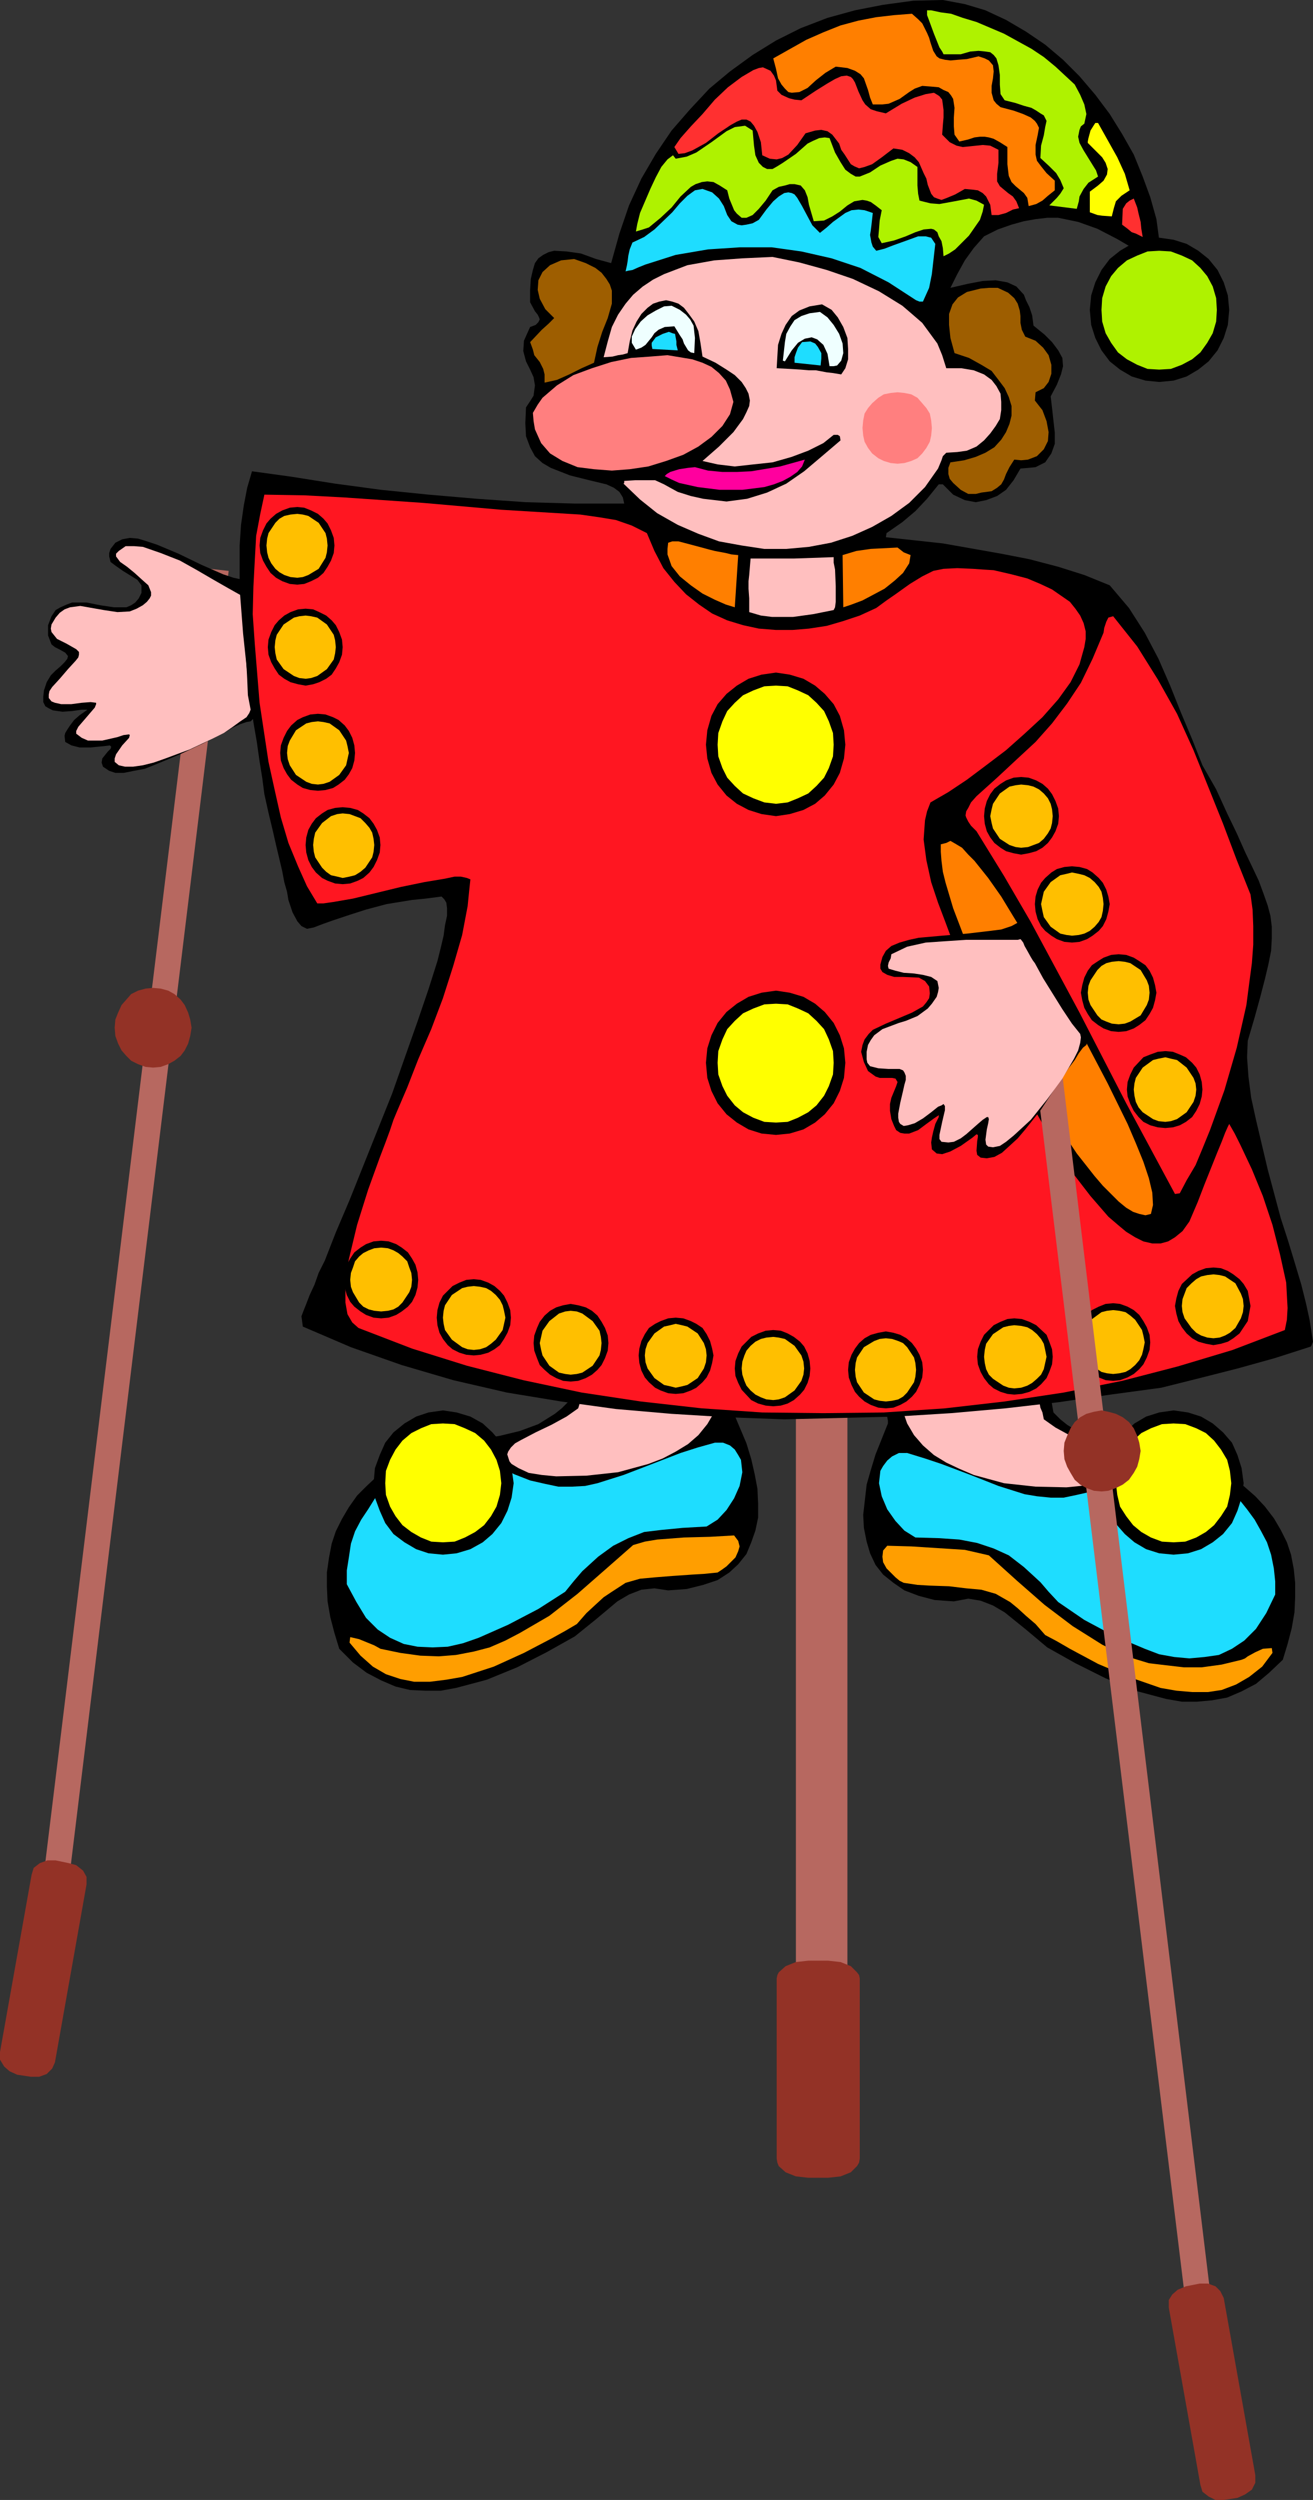 <?xml version="1.0" encoding="UTF-8" standalone="no"?>
<svg
   version="1.0"
   width="81.732mm"
   height="155.583mm"
   id="svg89"
   sodipodi:docname="Puppet 8.wmf"
   xmlns:inkscape="http://www.inkscape.org/namespaces/inkscape"
   xmlns:sodipodi="http://sodipodi.sourceforge.net/DTD/sodipodi-0.dtd"
   xmlns="http://www.w3.org/2000/svg"
   xmlns:svg="http://www.w3.org/2000/svg">
  <rect width="100%" height="100%" fill="#333333" stroke="none"/>
  <sodipodi:namedview
     id="namedview89"
     pagecolor="#ffffff"
     bordercolor="#000000"
     borderopacity="0.25"
     inkscape:showpageshadow="2"
     inkscape:pageopacity="0.0"
     inkscape:pagecheckerboard="0"
     inkscape:deskcolor="#d1d1d1"
     inkscape:document-units="mm" />
  <defs
     id="defs1">
    <pattern
       id="WMFhbasepattern"
       patternUnits="userSpaceOnUse"
       width="6"
       height="6"
       x="0"
       y="0" />
  </defs>
  <path
     style="fill:#000000;fill-opacity:1;fill-rule:evenodd;stroke:none"
     d="m 138.944,323.344 8.724,0.646 h 24.719 l 0.323,0.808 0.162,0.97 v 2.747 l -0.162,2.262 -0.162,0.808 v 0.646 l 3.07,7.272 1.131,3.717 0.808,3.555 0.646,3.393 0.162,3.555 v 3.232 l -0.646,3.07 -0.969,2.747 -1.131,2.747 -1.939,2.424 -2.1,1.939 -2.747,1.778 -3.393,1.131 -3.877,0.97 -4.362,0.323 -3.231,-0.485 -3.07,0.323 -2.908,1.131 -2.747,1.616 -5.008,4.201 -5.008,4.04 -6.624,3.717 -6.947,3.555 -7.109,2.909 -7.27,1.939 -3.554,0.646 h -3.716 l -3.554,-0.162 -3.393,-0.808 -3.393,-1.454 -3.393,-1.778 -3.231,-2.424 -3.231,-3.232 -1.131,-3.717 -0.969,-3.717 -0.646,-3.717 -0.162,-3.555 v -3.232 l 0.485,-3.393 0.646,-3.393 0.969,-2.909 1.454,-2.909 1.616,-2.747 1.939,-2.747 2.262,-2.262 2.585,-2.424 2.908,-2.101 3.393,-1.939 3.554,-1.778 4.524,-0.97 4.847,-0.97 4.847,-0.808 4.685,-0.808 4.685,-1.131 4.362,-1.616 3.878,-2.424 1.616,-1.293 1.616,-1.616 0.485,-2.747 0.808,-1.939 0.646,-0.808 0.808,-0.323 1.131,-0.485 z"
     id="path1" />
  <path
     style="fill:#ffbfbf;fill-opacity:1;fill-rule:evenodd;stroke:none"
     d="m 169.802,325.768 -0.646,3.393 -1.131,3.07 -1.616,2.747 -2.1,2.585 -2.423,2.101 -2.908,1.778 -3.07,1.616 -3.393,1.293 -7.109,1.939 -7.432,0.808 -7.109,0.162 -3.393,-0.323 -3.07,-0.485 -2.423,-1.131 -1.616,-0.97 -0.808,-0.97 -0.323,-0.97 0.323,-0.97 0.646,-0.97 0.969,-0.97 1.454,-0.808 3.393,-1.778 3.716,-1.778 3.554,-1.939 2.747,-1.939 0.485,-1.616 0.323,-1.131 0.162,-0.97 0.485,-0.646 0.162,-0.485 0.323,-0.485 h 15.995 z"
     id="path2" />
  <path
     style="fill:#1eddff;fill-opacity:1;fill-rule:evenodd;stroke:none"
     d="m 170.125,339.341 1.616,0.646 1.131,0.97 0.808,1.293 0.646,1.131 0.323,2.909 -0.646,3.232 -1.292,2.909 -1.777,2.747 -2.1,2.262 -2.585,1.616 -5.655,0.323 -5.008,0.485 -4.039,0.485 -3.716,1.454 -3.554,1.778 -3.554,2.585 -3.716,3.393 -1.939,2.262 -2.1,2.585 -6.301,4.04 -7.109,3.717 -6.947,3.07 -3.716,1.293 -3.554,0.808 -3.554,0.162 -3.554,-0.162 -3.231,-0.646 -3.231,-1.454 -2.908,-1.939 -2.747,-2.747 -2.262,-3.717 -2.262,-4.201 v -3.232 l 0.485,-3.07 0.485,-3.232 0.969,-2.909 1.454,-2.747 1.616,-2.424 1.616,-2.585 2.1,-2.424 2.262,-1.939 2.585,-1.778 2.585,-1.454 2.908,-1.293 2.908,-0.97 2.908,-0.323 3.231,-0.162 3.231,0.162 4.201,2.585 3.877,1.939 3.716,1.454 3.554,0.808 3.07,0.646 h 3.231 l 3.07,-0.162 2.908,-0.646 6.139,-1.939 6.301,-2.424 7.109,-2.747 4.039,-1.293 4.039,-1.131 z"
     id="path3" />
  <path
     style="fill:#ff9e00;fill-opacity:1;fill-rule:evenodd;stroke:none"
     d="m 172.71,361.156 0.969,1.293 0.323,1.293 -0.323,1.131 -0.646,1.454 -2.1,2.101 -1.131,0.808 -0.969,0.646 -3.231,0.323 -2.747,0.162 -4.685,0.323 -4.039,0.323 -3.554,0.323 -3.393,0.97 -3.231,2.101 -1.939,1.293 -1.939,1.778 -2.1,1.939 -2.262,2.585 -2.747,1.616 -2.908,1.616 -6.786,3.555 -7.109,3.232 -7.432,2.424 -3.716,0.646 -3.877,0.485 h -3.716 l -3.231,-0.646 -3.393,-1.131 -3.07,-1.778 -2.908,-2.585 -2.585,-3.07 0.162,-1.293 2.1,0.485 3.554,1.454 1.454,0.808 4.685,0.97 4.685,0.646 4.362,0.162 4.039,-0.323 4.201,-0.808 3.716,-0.97 3.716,-1.616 3.393,-1.778 6.947,-4.04 6.624,-5.171 6.463,-5.656 6.624,-5.817 2.747,-0.808 2.908,-0.485 6.301,-0.485 6.139,-0.162 z"
     id="path4" />
  <path
     style="fill:#000000;fill-opacity:1;fill-rule:evenodd;stroke:none"
     d="m 242.667,325.768 -8.724,0.646 -8.401,0.162 h -16.479 l -0.323,0.808 -0.162,0.97 v 2.747 l 0.162,2.262 0.162,0.808 v 0.646 l -2.908,7.272 -1.131,3.717 -0.969,3.393 -0.808,7.11 0.162,3.07 0.646,3.232 0.808,2.747 1.292,2.747 1.777,2.262 2.423,1.939 2.585,1.778 3.393,1.293 3.716,0.97 4.524,0.323 3.393,-0.646 2.908,0.485 2.908,1.131 2.747,1.616 5.008,4.04 5.008,4.201 6.624,3.717 7.109,3.555 6.947,2.909 7.27,1.939 3.716,0.646 h 3.554 l 3.554,-0.323 3.554,-0.646 3.393,-1.454 3.393,-1.778 3.07,-2.585 3.231,-3.07 1.131,-3.717 0.969,-3.717 0.646,-3.717 0.162,-3.555 v -3.393 l -0.323,-3.232 -0.646,-3.393 -0.969,-2.909 -1.454,-2.909 -1.616,-2.747 -2.1,-2.747 -2.262,-2.424 -2.585,-2.262 -2.908,-2.262 -3.393,-1.939 -3.554,-1.778 -4.362,-0.97 -5.008,-0.97 -4.847,-0.808 -4.685,-0.646 -4.685,-1.293 -4.362,-1.454 -3.877,-2.424 -1.616,-1.293 -1.616,-1.616 -0.485,-2.747 -0.808,-2.101 -0.646,-0.646 -0.646,-0.646 -1.131,-0.162 z"
     id="path5" />
  <path
     style="fill:#ffbfbf;fill-opacity:1;fill-rule:evenodd;stroke:none"
     d="m 211.647,328.353 0.646,3.232 1.131,3.232 1.616,2.747 2.1,2.424 2.585,2.262 2.908,1.778 3.07,1.454 3.393,1.454 7.109,1.939 7.432,0.808 7.27,0.162 3.231,-0.323 3.231,-0.485 2.262,-1.131 1.616,-0.97 0.808,-0.97 0.323,-0.97 -0.323,-0.97 -0.646,-0.97 -0.969,-0.97 -1.292,-0.808 -3.554,-1.778 -3.716,-1.778 -3.554,-1.939 -2.747,-1.939 -0.323,-1.616 -0.485,-1.131 -0.162,-0.97 -0.162,-0.646 -0.485,-0.646 -0.323,-0.323 h -15.833 z"
     id="path6" />
  <path
     style="fill:#1eddff;fill-opacity:1;fill-rule:evenodd;stroke:none"
     d="m 211.485,341.765 -1.616,0.808 -1.131,0.97 -0.969,1.293 -0.646,1.131 -0.323,2.909 0.646,3.07 1.292,3.07 1.939,2.747 2.1,2.262 2.585,1.616 5.655,0.162 4.685,0.323 4.201,0.808 3.878,1.293 3.554,1.616 3.554,2.747 3.877,3.555 1.939,2.262 2.262,2.424 6.139,4.201 6.947,3.717 7.27,3.07 3.393,1.293 3.554,0.646 3.554,0.323 3.554,-0.323 3.393,-0.485 3.07,-1.454 2.908,-1.939 2.747,-2.747 2.423,-3.717 2.1,-4.363 v -3.07 l -0.323,-3.07 -0.646,-3.232 -0.969,-2.909 -1.454,-2.747 -1.454,-2.585 -1.777,-2.424 -1.939,-2.424 -2.423,-1.939 -2.585,-1.778 -2.423,-1.616 -3.07,-1.131 -2.908,-0.97 -2.908,-0.323 -3.07,-0.323 -3.393,0.323 -4.039,2.424 -4.039,1.939 -3.716,1.616 -3.554,0.808 -3.07,0.646 h -3.07 l -3.231,-0.323 -2.908,-0.485 -6.139,-1.939 -6.139,-2.424 -7.27,-2.747 -3.878,-1.293 -4.201,-1.293 z"
     id="path7" />
  <path
     style="fill:#ff9e00;fill-opacity:1;fill-rule:evenodd;stroke:none"
     d="m 208.739,363.58 -0.969,1.131 -0.162,1.454 0.162,1.293 0.808,1.454 2.1,2.101 0.969,0.808 0.969,0.485 3.231,0.485 2.747,0.162 4.685,0.162 4.039,0.485 3.554,0.323 3.393,0.97 3.393,1.939 1.777,1.454 1.939,1.778 2.262,1.939 2.262,2.585 2.747,1.454 3.07,1.778 6.624,3.555 7.27,3.07 7.432,2.585 3.716,0.646 3.716,0.323 h 3.716 l 3.231,-0.485 3.393,-1.293 3.07,-1.778 3.07,-2.424 2.423,-3.232 -0.162,-1.131 -2.1,0.162 -1.777,0.808 -1.777,0.97 -0.646,0.485 -0.808,0.323 -4.685,1.131 -4.685,0.646 h -4.201 l -4.201,-0.485 -4.039,-0.485 -3.716,-1.131 -3.716,-1.454 -3.554,-1.778 -6.947,-4.363 -6.624,-5.009 -6.463,-5.656 -6.624,-5.979 -5.655,-1.293 -12.602,-0.808 z"
     id="path8" />
  <path
     style="fill:#b76860;fill-opacity:1;fill-rule:evenodd;stroke:none"
     d="m 187.251,326.576 h 12.117 v 164.177 h -12.117 z"
     id="path9" />
  <path
     style="fill:#933226;fill-opacity:1;fill-rule:evenodd;stroke:none"
     d="m 190.159,461.181 h 4.685 l 2.908,0.323 2.423,0.97 1.454,1.454 0.485,0.646 0.162,0.808 v 42.337 l -0.162,0.97 -0.485,0.808 -1.454,1.454 -2.423,0.97 -2.908,0.323 h -4.685 l -2.908,-0.323 -2.423,-0.97 -1.616,-1.454 -0.323,-0.808 -0.162,-0.97 v -42.337 l 0.162,-0.808 0.323,-0.646 1.616,-1.454 2.423,-0.97 z"
     id="path10" />
  <path
     style="fill:#b76860;fill-opacity:1;fill-rule:evenodd;stroke:none"
     d="m 47.823,133.636 5.978,0.646 -39.098,320.435 -5.978,-0.808 z"
     id="path11" />
  <path
     style="fill:#933226;fill-opacity:1;fill-rule:evenodd;stroke:none"
     d="m 13.087,437.589 3.07,0.646 1.777,0.485 1.616,1.293 0.808,1.454 v 1.778 l -7.432,41.852 -0.646,1.454 -1.293,1.293 -1.777,0.646 H 7.27 L 4.039,488.005 2.262,487.197 0.969,486.066 0,484.45 v -1.778 l 7.432,-41.691 0.485,-1.616 1.454,-1.131 1.777,-0.646 z"
     id="path12" />
  <path
     style="fill:#933226;fill-opacity:1;fill-rule:evenodd;stroke:none"
     d="m 36.028,232.368 1.777,0.162 1.777,0.485 1.454,0.808 1.454,1.293 0.969,1.293 0.808,1.778 0.485,1.616 0.323,1.939 -0.323,1.939 -0.485,1.778 -0.808,1.616 -0.969,1.293 -1.454,1.131 -1.454,0.808 -1.777,0.646 -1.777,0.162 -1.777,-0.162 -1.777,-0.646 -1.616,-0.808 -1.131,-1.131 -1.131,-1.293 -0.808,-1.616 -0.646,-1.778 -0.162,-1.939 0.162,-1.939 0.646,-1.616 0.808,-1.778 1.131,-1.293 1.131,-1.293 1.616,-0.808 1.777,-0.485 z"
     id="path13" />
  <path
     style="fill:#000000;fill-opacity:1;fill-rule:evenodd;stroke:none"
     d="m 61.232,136.06 -1.939,0.485 -2.1,-0.162 -2.262,-0.485 -2.423,-0.808 -5.17,-2.262 -5.332,-2.585 -5.008,-2.101 -2.423,-0.808 -2.1,-0.646 -1.939,-0.162 -1.777,0.323 -1.616,0.808 -1.131,1.454 -0.323,0.97 v 0.808 l 0.323,1.293 1.293,0.97 1.616,1.131 3.393,2.101 0.969,1.293 v 1.778 l -0.646,1.293 -0.808,0.97 -0.969,0.646 -1.131,0.485 h -2.908 l -3.231,-0.485 -3.231,-0.646 h -3.393 l -1.293,0.485 -1.454,0.646 -1.131,0.646 -0.969,1.454 -0.808,2.101 v 2.424 l 0.808,2.101 0.808,0.646 0.969,0.485 1.454,0.808 0.646,0.808 -0.162,0.646 -0.646,0.808 -0.485,0.485 -0.485,0.485 -1.131,0.97 -1.131,1.131 -0.969,1.616 -0.646,1.939 -0.162,1.454 v 1.293 l 0.485,0.97 0.808,0.485 0.969,0.485 2.262,0.323 2.262,-0.162 2.262,-0.323 h 1.293 l -0.162,0.162 -1.616,1.131 -1.293,1.131 -0.969,1.293 -0.646,0.97 -0.485,0.808 -0.162,0.646 0.162,1.454 1.454,0.808 1.939,0.485 h 2.585 l 3.231,-0.323 1.293,-0.162 0.323,0.323 -0.162,0.485 -0.646,0.646 -1.293,1.616 -0.162,0.97 0.323,0.97 1.454,0.97 1.454,0.485 h 1.939 l 2.423,-0.485 2.585,-0.485 2.423,-0.97 5.816,-2.424 5.493,-2.585 4.847,-2.424 2.1,-1.293 1.777,-0.808 1.454,-0.485 0.969,-0.162 0.969,-0.97 0.485,-1.616 0.646,-1.778 0.162,-2.424 v -4.848 l -0.323,-5.494 -0.646,-5.494 -0.162,-4.848 v -2.101 l 0.162,-1.778 0.485,-1.454 z"
     id="path14" />
  <path
     style="fill:#ffbfbf;fill-opacity:1;fill-rule:evenodd;stroke:none"
     d="m 33.605,142.362 -1.454,0.808 -1.616,0.646 -2.908,0.162 -3.231,-0.485 -2.747,-0.485 -2.747,-0.485 -2.423,0.323 -1.293,0.485 -1.131,0.808 -0.969,1.131 -0.969,1.616 -0.162,0.97 0.162,0.808 1.293,1.616 2.262,1.131 2.262,1.293 0.646,0.646 v 0.646 l -0.162,0.646 -0.646,0.808 -1.777,1.939 -1.939,2.262 -1.777,1.939 -0.646,0.97 -0.162,0.808 v 0.808 l 0.646,0.808 0.808,0.323 1.454,0.323 h 2.423 l 2.423,-0.323 2.1,-0.162 1.293,0.162 v 0.323 l -0.323,0.808 -1.939,2.262 -1.939,2.262 -0.485,0.97 v 0.646 l 1.293,0.97 1.454,0.646 h 3.393 l 3.554,-0.808 1.454,-0.485 1.293,-0.162 0.162,0.162 -0.162,0.646 -1.616,1.778 -1.454,2.101 -0.323,0.97 v 0.808 l 0.969,0.808 1.454,0.323 h 1.939 l 2.262,-0.323 2.585,-0.646 2.747,-0.97 5.655,-2.101 5.493,-2.585 2.585,-1.293 2.1,-1.454 1.777,-1.293 1.454,-0.97 0.646,-0.97 0.323,-0.808 -0.646,-3.393 -0.162,-3.878 -0.485,-8.888 v -3.878 l 0.323,-3.393 v -1.293 l -0.323,-0.97 v -0.808 l -0.485,-0.162 -0.969,-0.485 -2.585,-1.454 -3.393,-1.939 -3.878,-2.262 -4.039,-2.262 -4.524,-1.778 -4.201,-1.454 -2.1,-0.162 h -1.939 l -1.616,1.131 -0.646,0.646 v 0.646 l 0.969,1.293 1.616,1.131 1.777,1.454 1.777,1.616 1.454,1.293 0.646,1.616 v 0.808 l -0.323,0.646 -0.646,0.808 z"
     id="path15" />
  <path
     style="fill:#000000;fill-opacity:1;fill-rule:evenodd;stroke:none"
     d="m 221.825,0 5.17,0.97 4.847,1.454 4.847,2.262 4.685,2.747 4.524,3.07 4.201,3.555 3.877,3.878 3.716,4.363 3.393,4.525 2.908,4.686 2.747,4.848 2.1,5.171 1.777,4.848 1.454,5.171 0.646,4.848 0.323,4.848 -0.485,0.485 -5.008,-2.747 -4.685,-2.747 -4.685,-2.424 -4.524,-1.616 -4.685,-0.97 h -2.585 l -2.747,0.323 -2.747,0.485 -2.908,0.808 -3.231,1.131 -3.231,1.616 -2.423,2.747 -2.1,2.909 -1.777,3.232 -1.616,3.232 4.201,-0.97 3.393,-0.646 3.07,-0.162 2.747,0.485 2.1,0.97 1.777,1.939 0.485,1.293 0.808,1.616 0.646,1.939 0.323,2.424 2.585,2.101 1.777,1.778 1.454,1.939 0.969,1.778 0.162,1.939 -0.485,1.939 -0.969,2.424 -1.454,2.747 0.323,2.747 0.323,2.909 0.323,2.909 v 2.585 l -0.808,2.262 -1.454,2.101 -2.262,1.131 -1.616,0.162 -1.939,0.162 -1.616,2.747 -1.777,2.262 -2.1,1.454 -2.585,0.97 -2.423,0.485 -2.585,-0.485 -2.747,-1.293 -2.423,-2.424 h -0.969 l -2.747,3.393 -2.747,2.909 -3.07,2.585 -3.716,2.585 -0.162,0.97 13.41,1.454 13.733,2.424 6.624,1.293 6.786,1.778 6.139,1.939 5.978,2.424 4.524,5.333 3.716,5.817 3.231,6.14 2.747,6.302 2.585,6.464 2.585,6.14 2.423,6.14 3.231,5.656 2.585,5.656 2.262,4.686 1.939,4.363 1.777,3.717 1.454,3.07 1.131,3.07 0.969,2.747 0.646,2.424 0.323,2.585 v 2.747 l -0.162,2.909 -0.646,3.232 -0.808,3.393 -1.131,4.363 -1.292,4.686 -1.616,5.494 -0.162,3.878 0.323,4.525 0.646,5.009 1.131,5.171 2.747,11.635 3.07,11.473 1.777,5.494 1.616,5.333 1.454,4.848 1.131,4.525 0.808,3.717 0.485,3.07 0.323,2.101 -0.323,0.808 -0.162,0.323 -8.563,2.747 -8.724,2.424 -8.886,2.262 -9.047,2.262 -11.956,1.616 -12.117,1.778 -12.602,1.454 -12.763,1.131 -13.087,0.808 -13.087,0.323 -13.087,0.323 -13.248,-0.485 -13.248,-0.808 -13.087,-1.131 -12.925,-1.778 -12.763,-2.101 -12.602,-2.909 -12.117,-3.555 -11.956,-4.201 -11.309,-4.848 -0.323,-2.424 0.485,-1.293 0.646,-1.616 0.808,-2.101 1.131,-2.424 0.969,-2.747 1.454,-2.909 2.585,-6.625 3.231,-7.595 3.231,-8.08 6.786,-16.967 3.07,-8.726 2.908,-8.241 2.585,-7.595 2.1,-6.625 0.808,-3.232 0.646,-2.747 0.323,-2.424 0.485,-2.262 v -1.778 l -0.162,-1.293 -0.485,-0.808 -0.646,-0.646 -3.716,0.485 -3.231,0.323 -5.978,0.97 -4.847,1.293 -4.039,1.293 -3.393,1.131 -2.747,0.97 -2.1,0.808 -1.616,0.323 -1.293,-0.646 -0.969,-1.131 -1.131,-2.101 -0.969,-2.909 -0.323,-1.939 -0.646,-2.262 -0.485,-2.585 -0.646,-2.747 -0.808,-3.393 -0.808,-3.555 -0.969,-4.04 -0.969,-4.363 -0.485,-3.717 -0.646,-4.04 -0.646,-4.525 -0.808,-4.686 -1.293,-10.18 -1.131,-10.665 -0.808,-10.503 v -10.18 l 0.323,-4.848 0.646,-4.525 0.808,-4.201 1.131,-3.878 9.371,1.293 10.178,1.616 10.825,1.454 11.148,1.131 11.309,0.97 11.633,0.808 11.471,0.323 h 11.633 l -0.323,-1.454 -0.808,-1.293 -1.292,-0.97 -1.777,-0.808 -4.039,-0.97 -4.524,-1.131 -4.524,-1.778 -1.939,-1.131 -1.777,-1.616 -1.131,-2.101 -0.969,-2.585 -0.162,-3.07 0.162,-3.717 0.969,-1.454 0.808,-1.293 0.323,-2.424 -0.323,-1.939 -0.808,-1.778 -0.969,-1.939 -0.646,-2.424 0.162,-2.424 0.646,-1.454 0.808,-1.778 1.292,-0.485 0.646,-0.646 0.323,-0.646 -0.162,-0.485 -0.323,-0.646 -0.646,-0.808 -1.131,-2.101 v -2.909 l 0.162,-2.585 0.485,-2.101 0.485,-1.616 0.808,-1.131 1.131,-0.808 1.292,-0.646 1.292,-0.323 2.908,0.162 3.393,0.485 3.554,1.293 3.554,0.97 1.939,-6.948 2.262,-6.625 2.908,-6.302 3.393,-5.817 3.716,-5.494 4.362,-5.009 4.524,-4.848 4.847,-4.04 5.332,-3.878 5.493,-3.393 5.816,-2.909 6.301,-2.424 6.463,-1.778 6.624,-1.293 7.109,-0.97 z"
     id="path16" />
  <path
     style="fill:#aff200;fill-opacity:1;fill-rule:evenodd;stroke:none"
     d="m 219.079,2.424 2.262,0.485 2.423,0.323 2.747,0.97 3.231,0.97 6.463,2.747 6.463,3.555 2.908,1.939 2.747,2.262 2.262,2.101 2.262,2.101 1.292,2.424 0.969,2.262 0.485,2.262 -0.485,2.262 -0.808,0.646 -0.323,0.808 -0.323,1.616 0.323,1.454 0.969,1.778 2.1,3.393 0.808,1.293 0.485,1.454 -2.262,1.454 -1.131,1.454 -0.969,1.778 -0.162,1.131 -0.485,1.778 -6.463,-0.808 1.777,-1.778 0.808,-0.97 0.808,-1.293 -0.808,-1.939 -0.969,-1.616 -1.616,-1.616 -2.1,-1.939 0.162,-2.909 0.646,-2.424 0.323,-1.939 0.323,-1.454 -0.646,-1.293 -0.808,-0.485 -0.969,-0.646 -1.131,-0.646 -1.777,-0.485 -1.939,-0.646 -2.585,-0.646 -0.969,-1.454 -0.162,-2.262 v -2.262 l -0.323,-2.262 -0.485,-1.616 -0.646,-0.808 -0.808,-0.646 -1.131,-0.162 -1.616,-0.162 -1.939,0.162 -2.262,0.646 h -4.039 l -0.323,-0.646 -0.646,-0.97 -1.292,-3.232 -1.131,-3.07 -0.485,-1.293 V 2.424 Z"
     id="path17" />
  <path
     style="fill:#ff7f00;fill-opacity:1;fill-rule:evenodd;stroke:none"
     d="m 214.555,3.232 1.454,1.293 0.969,0.97 1.131,2.262 0.485,1.131 0.323,1.131 0.646,1.939 0.808,1.293 0.646,0.485 1.292,0.323 1.292,0.162 1.777,-0.162 2.1,-0.162 2.747,-0.646 1.454,0.485 0.969,0.485 0.969,1.131 0.162,1.454 -0.162,1.616 -0.323,1.778 v 1.616 l 0.485,1.778 0.646,0.808 0.969,0.808 3.07,0.808 2.262,0.808 1.777,0.808 0.969,0.808 0.485,0.646 0.485,0.97 -0.323,1.778 -0.485,2.262 v 2.262 l 0.323,1.454 0.969,1.293 1.292,1.616 1.939,1.778 v 2.262 l -1.616,1.293 -1.292,1.131 -1.454,0.808 -1.777,0.485 -0.323,-1.939 -0.808,-1.131 -1.939,-1.616 -0.969,-0.97 -0.646,-1.454 -0.162,-1.293 -0.162,-1.454 v -4.04 l -1.777,-1.131 -1.454,-0.808 -1.131,-0.323 -0.969,-0.162 h -1.131 l -1.292,0.162 -1.454,0.485 -2.1,0.485 -1.131,-1.616 -0.162,-1.939 v -2.101 l 0.162,-2.262 -0.323,-2.101 -0.485,-0.808 -0.646,-0.808 -1.131,-0.485 -1.131,-0.646 -1.777,-0.162 -2.1,-0.162 -1.777,0.646 -1.292,0.808 -1.131,0.808 -1.131,0.808 -2.585,1.131 -1.454,0.162 h -2.262 l -0.646,-1.616 -0.485,-1.778 -0.969,-2.747 -0.808,-0.97 -1.293,-0.808 -1.777,-0.646 -2.747,-0.323 -2.423,1.454 -2.262,1.778 -1.939,1.778 -1.939,0.97 -1.777,0.162 -0.808,-0.162 -0.808,-0.808 -0.808,-0.97 -0.808,-1.454 -0.485,-2.262 -0.646,-2.424 7.755,-4.363 4.039,-1.778 4.039,-1.616 4.201,-1.131 4.201,-0.808 4.201,-0.485 z"
     id="path18" />
  <path
     style="fill:#ff3030;fill-opacity:1;fill-rule:evenodd;stroke:none"
     d="m 179.496,15.836 1.777,0.808 0.808,1.131 0.485,1.131 0.323,2.424 0.969,0.97 1.777,0.808 1.292,0.323 1.616,0.162 3.393,-2.262 2.585,-1.616 1.939,-1.131 1.454,-0.646 1.292,-0.162 0.969,0.323 0.485,0.485 0.485,0.808 0.808,2.101 0.969,2.101 0.646,0.97 1.292,1.131 1.454,0.485 2.1,0.485 3.716,-2.262 3.07,-1.454 2.585,-0.808 1.939,-0.323 0.808,0.485 0.485,0.323 0.646,0.808 0.323,2.424 v 1.778 l -0.162,1.778 -0.162,2.262 1.777,1.778 1.616,0.808 1.454,0.323 1.616,-0.162 3.07,-0.323 1.777,0.162 1.939,0.97 v 3.07 l -0.323,2.585 v 1.778 l 0.646,1.131 1.939,1.616 1.131,0.808 0.808,1.131 0.646,1.616 -1.454,0.323 -1.616,0.808 -1.777,0.485 h -1.616 l -0.323,-2.424 -0.969,-1.939 -0.808,-0.808 -1.131,-0.646 -1.292,-0.162 -1.777,-0.162 -2.262,1.293 -1.939,0.808 -1.292,0.485 -0.969,-0.323 -0.808,-0.323 -0.646,-0.808 -0.808,-2.101 -0.323,-1.454 -0.646,-1.293 -1.131,-2.585 -0.969,-1.131 -1.292,-0.97 -1.616,-0.808 -2.1,-0.323 -2.747,2.101 -2.262,1.616 -1.777,0.646 -1.292,0.323 -1.131,-0.485 -0.808,-0.485 -1.454,-2.262 -0.808,-1.131 -0.485,-1.454 -1.616,-2.101 -1.131,-0.808 -1.454,-0.323 -1.454,0.162 -2.262,0.646 -1.939,2.747 -2.1,2.262 -1.454,0.808 -1.293,0.323 -1.616,-0.162 -1.777,-0.808 -0.323,-3.07 -0.808,-2.424 -0.808,-1.454 -0.808,-0.97 -0.969,-0.485 h -1.131 l -1.131,0.485 -1.454,0.808 -2.908,1.939 -2.908,2.262 -3.231,1.778 -1.777,0.646 -1.454,0.162 -0.485,-0.808 -0.485,-0.808 1.454,-2.101 2.423,-2.747 2.747,-2.909 2.908,-3.393 3.07,-2.909 3.231,-2.424 2.747,-1.616 1.292,-0.485 z"
     id="path19" />
  <path
     style="fill:#ffff00;fill-opacity:1;fill-rule:evenodd;stroke:none"
     d="m 258.339,28.925 4.524,8.08 1.777,3.878 1.131,3.878 -1.939,1.293 -1.292,1.293 -0.485,1.616 -0.485,1.939 -2.262,-0.162 -1.131,-0.162 -1.777,-0.646 v -4.848 l 1.939,-1.454 1.293,-1.131 0.808,-1.454 0.162,-1.293 -0.485,-1.454 -0.808,-1.293 -1.616,-1.616 -1.777,-1.778 V 33.288 l 0.162,-0.808 0.485,-1.778 0.808,-1.293 0.323,-0.485 z"
     id="path20" />
  <path
     style="fill:#aff200;fill-opacity:1;fill-rule:evenodd;stroke:none"
     d="m 175.295,29.571 1.777,1.131 0.323,3.555 0.323,2.262 0.808,1.778 0.969,0.97 0.969,0.485 h 1.292 l 1.131,-0.646 1.292,-0.808 3.07,-2.101 2.747,-2.424 1.292,-0.646 1.454,-0.646 1.292,-0.162 1.131,0.162 1.292,3.393 1.292,2.262 1.131,1.778 1.292,0.97 1.131,0.646 h 0.969 l 2.423,-0.97 2.423,-1.616 2.585,-1.131 1.454,-0.485 1.454,0.162 1.616,0.646 1.616,1.131 v 4.363 l 0.162,1.939 0.323,1.616 2.585,0.646 2.1,0.162 3.554,-0.646 3.393,-0.646 1.777,0.485 1.777,0.97 -0.323,1.616 -0.646,1.939 -2.585,3.717 -3.231,3.232 -1.454,0.97 -1.292,0.646 -0.162,-1.939 -0.323,-1.616 -0.646,-1.131 -0.323,-0.97 -0.808,-0.646 -0.646,-0.162 -1.777,0.162 -1.939,0.646 -2.262,0.97 -2.747,0.97 -2.908,0.646 -0.808,-1.454 0.162,-1.778 0.162,-2.101 0.485,-2.424 -1.454,-1.131 -1.131,-0.808 -0.969,-0.323 -0.969,-0.162 -1.939,0.323 -1.616,0.97 -1.777,1.454 -1.777,1.131 -1.939,0.97 -2.423,0.162 -1.131,-3.878 -0.323,-1.778 -0.646,-1.616 -0.969,-1.131 -1.454,-0.323 h -1.131 l -1.131,0.323 -1.454,0.323 -1.454,0.808 -1.616,2.424 -1.616,1.939 -1.454,1.454 -1.454,0.646 h -1.131 l -1.131,-0.97 -0.646,-0.808 -1.131,-2.747 -0.485,-1.939 -1.777,-1.131 -1.454,-0.808 -1.454,-0.162 -1.292,0.162 -1.454,0.485 -1.131,0.646 -2.423,2.262 -2.1,2.585 -2.585,2.424 -2.747,2.262 -1.454,0.485 -1.616,0.485 0.323,-1.778 0.646,-2.585 2.423,-5.656 1.292,-2.747 1.292,-2.424 1.454,-1.778 1.292,-0.97 0.646,0.808 2.585,-0.485 2.262,-0.97 3.554,-2.424 3.554,-2.585 1.939,-0.97 z"
     id="path21" />
  <path
     style="fill:#1eddff;fill-opacity:1;fill-rule:evenodd;stroke:none"
     d="m 165.279,44.438 2.262,0.808 1.616,1.454 1.131,1.778 0.808,2.101 0.969,1.454 1.454,0.808 0.969,0.162 1.131,-0.162 1.454,-0.323 1.454,-0.808 1.777,-2.424 1.616,-1.939 1.292,-1.131 1.292,-0.808 0.969,-0.162 0.808,0.162 0.646,0.323 0.646,0.808 1.131,1.939 1.292,2.424 1.131,2.101 1.777,1.778 1.616,-1.293 1.454,-1.293 2.908,-2.101 1.454,-0.646 1.616,-0.162 1.454,0.162 1.939,0.646 -0.323,2.909 -0.162,1.293 -0.162,0.97 0.323,1.778 0.323,0.97 0.808,0.97 1.939,-0.485 2.1,-0.808 4.039,-1.454 1.777,-0.646 h 1.777 l 1.293,0.323 0.969,1.454 -0.808,7.11 -0.646,3.232 -1.454,3.232 h -0.808 l -0.808,-0.323 -6.463,-4.201 -6.624,-3.393 -6.786,-2.262 -7.109,-1.616 -6.947,-0.97 h -7.593 l -7.432,0.485 -7.593,1.293 -7.109,2.262 -1.616,0.646 -1.454,0.646 -0.969,0.162 -0.646,0.162 0.323,-1.454 0.162,-0.97 0.162,-1.293 0.323,-1.454 0.646,-1.616 2.747,-1.293 2.423,-1.778 4.201,-4.04 1.777,-2.101 1.777,-1.778 1.777,-1.293 z"
     id="path22" />
  <path
     style="fill:#ff3030;fill-opacity:1;fill-rule:evenodd;stroke:none"
     d="m 266.74,46.7 0.808,2.101 0.323,1.454 0.485,1.939 0.162,1.616 0.323,1.939 -1.616,-0.808 -0.969,-0.323 -0.969,-0.808 -1.292,-0.97 0.162,-3.717 0.808,-1.293 0.808,-0.646 z"
     id="path23" />
  <path
     style="fill:#ffbfbf;fill-opacity:1;fill-rule:evenodd;stroke:none"
     d="m 181.758,60.435 6.301,1.293 6.463,1.778 6.139,2.101 6.139,2.909 5.493,3.393 2.262,1.939 2.423,2.101 1.777,2.424 1.777,2.424 1.131,2.747 0.969,3.07 h 3.554 l 2.908,0.485 2.423,0.97 1.777,1.293 1.131,1.454 0.969,1.778 0.162,1.939 v 1.939 l -0.323,2.101 -0.969,1.616 -1.292,1.778 -1.454,1.616 -1.777,1.454 -2.262,0.97 -2.262,0.323 -2.585,0.162 -0.808,0.808 -0.323,0.97 -0.808,1.939 -3.07,4.363 -3.716,3.717 -4.201,3.07 -4.524,2.585 -4.685,2.101 -5.008,1.616 -5.17,0.97 -5.332,0.485 h -5.17 l -5.332,-0.808 -5.332,-0.97 -4.847,-1.778 -4.847,-2.101 -4.847,-2.747 -4.039,-3.232 -3.877,-3.717 0.162,-0.162 v -0.485 l 2.585,-0.162 h 4.685 l 2.1,0.97 1.454,0.808 1.777,0.97 3.07,0.97 2.908,0.646 2.747,0.323 2.747,0.323 4.847,-0.646 4.685,-1.454 4.524,-2.101 4.201,-2.909 4.201,-3.555 4.362,-3.717 -0.162,-0.97 -0.485,-0.323 h -0.969 l -2.423,1.939 -3.554,1.778 -3.878,1.454 -4.524,1.293 -4.524,0.485 -4.362,0.485 -4.039,-0.485 -3.554,-0.808 3.877,-3.393 3.393,-3.393 2.262,-3.07 0.808,-1.616 0.646,-1.454 0.162,-1.293 -0.323,-1.616 -0.646,-1.293 -0.969,-1.454 -1.616,-1.616 -1.939,-1.293 -2.585,-1.616 -3.07,-1.454 -0.485,-3.232 -0.485,-2.747 -0.969,-2.262 -1.292,-1.778 -1.131,-1.454 -1.292,-0.97 -1.454,-0.485 -1.454,-0.323 -1.616,0.323 -1.454,0.485 -1.292,0.97 -1.454,1.454 -1.131,1.778 -0.969,2.101 -0.646,2.585 -0.485,2.747 -1.131,0.323 -1.131,0.162 -1.292,0.323 -2.1,0.162 0.969,-3.717 0.969,-3.393 1.454,-2.909 1.777,-2.585 1.777,-2.101 2.262,-1.939 2.423,-1.616 2.585,-1.293 5.493,-2.101 6.301,-1.131 6.624,-0.485 z"
     id="path24" />
  <path
     style="fill:#9e5e00;fill-opacity:1;fill-rule:evenodd;stroke:none"
     d="m 135.066,60.92 2.747,0.97 2.262,1.131 1.454,1.131 1.131,1.454 0.808,1.293 0.485,1.454 v 3.07 l -0.969,3.393 -1.292,3.232 -1.131,3.555 -0.808,3.717 -2.908,1.293 -1.292,0.646 -1.616,0.808 -2.908,1.293 -2.908,0.646 v -1.939 l -0.323,-1.293 -0.808,-1.616 -1.292,-1.616 -0.323,-1.293 -0.646,-1.778 2.747,-2.909 1.616,-1.454 1.292,-1.293 -2.1,-2.101 -1.292,-2.424 -0.485,-2.101 0.162,-2.262 0.969,-1.939 1.777,-1.616 2.585,-1.131 z"
     id="path25" />
  <path
     style="fill:#9e5e00;fill-opacity:1;fill-rule:evenodd;stroke:none"
     d="m 234.75,67.707 2.423,1.131 1.454,1.293 0.808,1.293 0.485,1.616 0.162,1.293 v 1.616 l 0.323,1.616 0.808,1.616 2.423,0.97 1.777,1.616 1.293,1.778 0.646,2.262 v 2.101 l -0.646,1.939 -1.131,1.454 -1.939,0.97 -0.162,1.939 1.777,2.262 0.969,2.585 0.485,2.585 -0.162,2.101 -0.969,1.939 -1.616,1.616 -2.1,0.808 -1.616,0.162 -1.616,-0.162 -1.131,1.778 -0.808,1.616 -0.485,1.293 -0.646,1.131 -0.969,0.808 -1.292,0.808 -2.423,0.323 -1.292,0.323 h -1.777 l -1.777,-0.97 -1.777,-1.616 -0.808,-0.97 -0.323,-1.131 v -1.454 l 0.485,-1.293 3.231,-0.485 2.747,-0.808 2.262,-0.97 2.1,-1.293 1.616,-1.778 1.131,-1.778 0.808,-1.939 0.485,-1.939 v -2.262 l -0.646,-2.101 -0.969,-2.101 -1.454,-1.939 -1.616,-2.101 -2.423,-1.454 -2.908,-1.616 -3.393,-1.131 -0.969,-3.555 -0.323,-3.07 v -2.585 l 0.808,-2.262 1.292,-1.616 2.1,-1.293 3.231,-0.808 1.939,-0.162 z"
     id="path26" />
  <path
     style="fill:#000000;fill-opacity:1;fill-rule:evenodd;stroke:none"
     d="m 193.39,71.585 2.262,1.293 1.454,1.778 1.292,2.262 0.969,2.585 0.162,2.585 v 2.424 l -0.646,2.101 -0.969,1.454 -1.939,-0.323 -1.454,-0.162 -2.585,-0.485 h -1.616 l -1.939,-0.162 -2.585,-0.162 -3.07,-0.162 0.323,-5.494 0.808,-2.585 0.969,-2.101 1.454,-2.101 1.777,-1.293 2.423,-0.97 z"
     id="path27" />
  <path
     style="fill:#efffff;fill-opacity:1;fill-rule:evenodd;stroke:none"
     d="m 158.008,71.908 1.939,0.97 1.454,1.131 0.969,1.131 0.808,1.454 0.323,2.909 -0.162,3.555 -0.808,-0.162 -0.646,-0.485 -0.969,-1.616 -0.323,-0.97 -0.646,-0.97 -1.292,-2.101 -2.262,0.162 -1.454,0.646 -0.969,0.808 -0.646,0.97 -1.454,1.778 -0.969,0.646 -1.292,0.485 -0.969,-1.616 v -1.454 l 0.808,-1.778 1.292,-1.778 1.616,-1.454 1.939,-1.131 1.939,-0.97 z"
     id="path28" />
  <path
     style="fill:#efffff;fill-opacity:1;fill-rule:evenodd;stroke:none"
     d="m 192.906,73.362 1.777,1.293 1.454,1.778 1.292,2.101 0.808,2.262 0.162,2.262 -0.485,1.778 -0.969,1.131 -0.808,0.162 h -0.969 l -0.485,-2.909 -0.969,-2.101 -1.454,-1.293 -1.292,-0.485 -1.616,0.323 -1.616,0.97 -1.454,1.778 -1.616,2.585 -0.485,-0.162 0.485,-4.363 0.323,-1.939 0.969,-1.778 0.969,-1.454 1.616,-0.97 1.939,-0.646 z"
     id="path29" />
  <path
     style="fill:#1eddff;fill-opacity:1;fill-rule:evenodd;stroke:none"
     d="m 157.362,78.049 0.808,0.323 0.646,0.162 0.323,1.778 v 0.808 l 0.323,1.293 -5.978,-0.323 -0.162,-0.808 v -0.646 l 0.969,-1.293 1.616,-0.808 z"
     id="path30" />
  <path
     style="fill:#1eddff;fill-opacity:1;fill-rule:evenodd;stroke:none"
     d="m 190.644,80.311 1.131,0.485 0.646,0.808 0.808,1.454 v 1.293 l -0.162,1.616 -6.139,-0.646 v -1.293 l 0.323,-0.97 0.485,-1.293 0.969,-1.293 z"
     id="path31" />
  <path
     style="fill:#ff7f7f;fill-opacity:1;fill-rule:evenodd;stroke:none"
     d="m 157.039,83.543 2.908,0.485 2.908,0.485 2.423,0.808 2.1,0.97 1.777,1.454 1.616,1.778 0.969,2.101 0.808,2.909 -0.808,2.909 -1.777,2.747 -2.585,2.585 -3.07,2.262 -3.554,1.939 -4.039,1.454 -4.201,1.293 -4.362,0.646 -4.201,0.323 -4.201,-0.323 -3.878,-0.485 -3.554,-1.454 -2.908,-1.778 -2.1,-2.424 -1.454,-3.232 -0.323,-1.939 -0.162,-1.939 1.131,-1.939 1.131,-1.616 3.393,-2.909 3.878,-2.424 4.362,-1.616 4.524,-1.454 4.685,-0.97 4.524,-0.323 z"
     id="path32" />
  <path
     style="fill:#ff009e;fill-opacity:1;fill-rule:evenodd;stroke:none"
     d="m 189.351,108.104 -0.646,1.616 -1.131,1.293 -1.616,1.131 -1.777,0.97 -2.1,0.808 -2.262,0.646 -5.17,0.646 h -5.332 l -5.17,-0.646 -4.362,-0.97 -1.777,-0.808 -1.616,-0.808 0.485,-0.485 0.808,-0.485 2.1,-0.646 2.1,-0.323 1.616,-0.162 3.07,0.808 3.393,0.323 h 3.393 l 3.393,-0.162 6.786,-1.131 z"
     id="path33" />
  <path
     style="fill:#ff1621;fill-opacity:1;fill-rule:evenodd;stroke:none"
     d="m 136.52,121.032 4.524,0.646 3.877,0.646 3.716,1.293 3.554,1.778 1.777,4.201 2.1,4.04 2.585,3.232 2.747,2.909 3.07,2.424 3.07,2.101 3.554,1.616 3.716,1.131 3.716,0.808 4.039,0.323 h 3.878 l 3.877,-0.323 4.201,-0.646 3.877,-1.131 3.877,-1.293 3.878,-1.778 2.423,-1.778 2.1,-1.454 3.393,-2.424 2.908,-1.778 2.585,-1.293 2.423,-0.485 3.231,-0.162 3.716,0.162 2.262,0.162 2.585,0.162 4.201,0.97 3.716,0.97 3.07,1.293 2.747,1.293 2.1,1.454 2.1,1.454 1.292,1.616 1.131,1.616 0.808,1.778 0.485,1.939 v 1.778 l -0.323,1.939 -1.131,4.04 -2.1,4.201 -2.908,4.04 -3.716,4.201 -4.201,3.878 -4.362,3.878 -4.685,3.555 -4.524,3.393 -4.362,2.909 -4.201,2.424 -0.808,2.101 -0.485,2.101 -0.323,4.525 0.646,4.848 1.131,5.171 1.616,4.848 1.777,4.686 1.616,4.363 1.131,3.555 0.485,0.97 0.646,1.454 0.808,1.778 0.969,2.262 1.131,2.262 1.292,2.585 2.908,5.817 3.07,6.464 3.716,6.948 7.917,13.897 4.039,6.302 4.362,5.656 4.201,4.848 2.262,1.939 1.939,1.616 2.1,1.293 1.939,0.97 2.1,0.485 h 1.939 l 1.777,-0.485 1.616,-0.97 1.777,-1.454 1.616,-2.262 1.939,-4.525 1.616,-4.201 1.616,-4.04 1.292,-3.232 1.131,-2.747 0.808,-2.101 0.646,-1.454 0.323,-0.646 1.292,2.262 1.292,2.585 2.747,5.817 2.585,6.302 2.262,6.787 1.777,6.948 1.454,6.625 0.162,3.07 0.162,2.909 -0.162,2.747 -0.485,2.424 -12.279,4.686 -12.925,3.878 -13.087,3.393 -13.733,2.747 -13.894,2.101 -14.056,1.616 -14.379,0.97 -14.218,0.162 -14.379,-0.162 -14.218,-0.97 -14.379,-1.616 -13.894,-2.101 -13.733,-2.909 -13.248,-3.393 -12.925,-4.04 -12.602,-4.848 -1.454,-1.293 -1.131,-1.939 -0.485,-2.747 v -2.909 l 0.162,-3.555 0.646,-3.717 1.939,-8.08 2.585,-8.241 2.747,-7.595 1.293,-3.393 1.131,-3.07 0.808,-2.424 0.808,-1.939 2.423,-5.656 2.585,-6.625 3.07,-7.11 2.747,-7.272 2.423,-7.595 2.1,-7.272 1.292,-6.787 0.323,-3.232 0.323,-3.07 -0.808,-0.323 -1.454,-0.323 h -1.454 l -2.262,0.485 -4.847,0.808 -5.493,1.131 -11.309,2.747 -4.685,0.808 -2.262,0.323 h -1.454 l -2.423,-4.04 -2.1,-4.686 -2.262,-5.494 -1.777,-5.979 -1.454,-6.464 -1.454,-6.625 -2.1,-13.897 -1.131,-13.897 -0.485,-6.948 0.162,-6.464 0.323,-6.14 0.323,-5.817 0.969,-5.171 0.969,-4.525 9.371,0.162 9.209,0.485 18.741,1.293 18.418,1.616 z"
     id="path34" />
  <path
     style="fill:#ff7f00;fill-opacity:1;fill-rule:evenodd;stroke:none"
     d="m 159.624,127.334 3.07,0.808 2.423,0.646 1.777,0.485 1.292,0.323 2.585,0.485 1.292,0.323 1.616,0.162 -0.808,12.281 -2.1,-0.646 -2.585,-1.131 -2.908,-1.454 -2.747,-1.939 -2.585,-2.101 -1.939,-2.424 -0.969,-2.747 v -1.293 l 0.162,-1.454 0.969,-0.323 z"
     id="path35" />
  <path
     style="fill:#ff7f00;fill-opacity:1;fill-rule:evenodd;stroke:none"
     d="m 211.162,128.788 1.454,1.131 1.616,0.646 -0.323,1.939 -1.454,2.262 -1.939,1.778 -2.423,1.939 -5.17,2.747 -2.585,0.97 -1.939,0.646 -0.162,-12.281 3.231,-0.97 3.393,-0.485 z"
     id="path36" />
  <path
     style="fill:#ffbfbf;fill-opacity:1;fill-rule:evenodd;stroke:none"
     d="m 196.137,131.05 v 1.293 l 0.323,1.616 0.162,3.878 v 3.717 l -0.162,1.293 -0.323,0.646 -4.847,0.97 -4.685,0.646 h -5.008 l -2.585,-0.323 -2.747,-0.808 v -3.232 l -0.162,-2.262 v -1.778 l 0.162,-1.454 0.323,-3.878 h 10.178 z"
     id="path37" />
  <path
     style="fill:#ff1621;fill-opacity:1;fill-rule:evenodd;stroke:none"
     d="m 261.893,144.947 5.655,7.11 4.847,7.756 4.524,8.08 3.877,8.564 6.947,17.29 3.231,8.564 3.231,8.08 0.485,3.555 0.162,3.878 v 4.363 l -0.323,4.363 -0.646,4.848 -0.646,5.009 -2.262,10.019 -2.908,10.019 -3.393,9.372 -1.777,4.363 -1.616,3.878 -2.1,3.555 -1.616,3.07 -1.131,0.162 -11.471,-21.33 -10.986,-21.33 -11.471,-21.33 -6.301,-10.827 -6.463,-10.503 -1.292,-1.293 -0.646,-0.97 -0.485,-0.97 -0.162,-0.485 0.162,-0.97 0.485,-0.808 0.646,-1.293 1.292,-1.454 4.847,-4.363 4.685,-4.363 4.362,-4.04 3.877,-4.363 3.554,-4.686 3.231,-4.848 2.747,-5.656 2.585,-6.14 0.162,-1.131 0.485,-1.454 0.485,-0.97 z"
     id="path38" />
  <path
     style="fill:#ff7f00;fill-opacity:1;fill-rule:evenodd;stroke:none"
     d="m 223.603,197.788 1.131,0.646 1.616,0.97 1.454,1.616 1.454,1.454 3.231,4.04 3.07,4.363 2.747,4.525 2.585,4.201 0.969,1.778 0.808,1.454 0.808,0.97 0.323,0.808 1.131,2.262 1.616,2.747 1.939,3.07 2.1,3.878 2.423,4.201 2.585,4.525 5.008,9.534 4.685,9.534 1.939,4.525 1.777,4.363 1.292,3.878 0.808,3.393 0.162,2.909 -0.485,2.101 -1.292,0.323 -1.454,-0.323 -1.454,-0.485 -1.616,-0.97 -1.777,-1.454 -1.777,-1.778 -1.939,-1.939 -1.939,-2.262 -4.201,-5.333 -4.201,-6.302 -4.201,-6.787 -4.039,-7.433 -7.917,-15.513 -3.231,-7.433 -2.908,-7.433 -2.585,-6.787 -1.777,-5.979 -0.646,-2.585 -0.323,-2.585 -0.162,-2.101 v -1.778 l 1.292,-0.323 z"
     id="path39" />
  <path
     style="fill:#000000;fill-opacity:1;fill-rule:evenodd;stroke:none"
     d="m 272.718,55.911 3.393,0.485 3.07,0.97 2.747,1.616 2.423,1.939 2.1,2.585 1.454,2.909 0.969,3.07 0.323,3.393 -0.323,3.555 -0.969,3.07 -1.454,2.909 -2.1,2.585 -2.423,1.939 -2.747,1.616 -3.07,0.97 -3.393,0.323 -3.231,-0.323 -3.231,-0.97 -2.747,-1.616 -2.423,-1.939 -1.939,-2.585 -1.454,-2.909 -0.969,-3.07 -0.323,-3.555 0.323,-3.393 0.969,-3.07 1.454,-2.909 1.939,-2.585 2.423,-1.939 2.747,-1.616 3.231,-0.97 z"
     id="path40" />
  <path
     style="fill:#aff200;fill-opacity:1;fill-rule:evenodd;stroke:none"
     d="m 272.718,58.981 2.747,0.162 2.585,0.97 2.423,1.131 1.939,1.778 1.616,1.939 1.292,2.424 0.808,2.747 0.162,2.747 -0.162,2.747 -0.808,2.747 -1.292,2.262 -1.616,2.262 -1.939,1.616 -2.423,1.293 -2.585,0.97 -2.747,0.162 -2.747,-0.162 -2.423,-0.97 -2.423,-1.293 -2.1,-1.616 -1.616,-2.262 -1.292,-2.262 -0.808,-2.747 -0.162,-2.747 0.162,-2.747 0.808,-2.747 1.292,-2.424 1.616,-1.939 2.1,-1.778 2.423,-1.131 2.423,-0.97 z"
     id="path41" />
  <path
     style="fill:#000000;fill-opacity:1;fill-rule:evenodd;stroke:none"
     d="m 104.208,331.747 3.231,0.485 3.231,0.97 2.908,1.616 2.262,2.101 2.1,2.424 1.454,2.909 0.969,3.07 0.485,3.555 -0.485,3.393 -0.969,3.07 -1.454,2.909 -2.1,2.585 -2.262,1.939 -2.908,1.616 -3.231,0.97 -3.231,0.323 -3.393,-0.323 -2.908,-0.97 -2.747,-1.616 -2.585,-1.939 -1.939,-2.585 -1.293,-2.909 -1.131,-3.07 -0.323,-3.393 0.323,-3.555 1.131,-3.07 1.293,-2.909 1.939,-2.424 2.585,-2.101 2.747,-1.616 2.908,-0.97 z"
     id="path42" />
  <path
     style="fill:#ffff00;fill-opacity:1;fill-rule:evenodd;stroke:none"
     d="m 104.208,334.817 2.747,0.162 2.423,0.97 2.423,1.131 2.1,1.778 1.616,2.101 1.292,2.424 0.808,2.585 0.323,2.909 -0.323,2.747 -0.808,2.747 -1.292,2.262 -1.616,2.101 -2.1,1.616 -2.423,1.293 -2.423,0.97 -2.747,0.162 -2.747,-0.162 -2.423,-0.97 -2.262,-1.293 -2.1,-1.616 -1.616,-2.101 -1.293,-2.262 -0.969,-2.747 -0.162,-2.747 0.162,-2.909 0.969,-2.585 1.293,-2.424 1.616,-2.101 2.1,-1.778 2.262,-1.131 2.423,-0.97 z"
     id="path43" />
  <path
     style="fill:#000000;fill-opacity:1;fill-rule:evenodd;stroke:none"
     d="m 276.111,331.747 3.393,0.485 3.07,0.97 2.747,1.616 2.423,2.101 2.1,2.424 1.292,2.909 0.969,3.07 0.485,3.555 -0.485,3.393 -0.969,3.07 -1.292,2.909 -2.1,2.585 -2.423,1.939 -2.747,1.616 -3.07,0.97 -3.393,0.323 -3.393,-0.323 -3.07,-0.97 -2.747,-1.616 -2.262,-1.939 -2.262,-2.585 -1.292,-2.909 -0.969,-3.07 -0.485,-3.393 0.485,-3.555 0.969,-3.07 1.292,-2.909 2.262,-2.424 2.262,-2.101 2.747,-1.616 3.07,-0.97 z"
     id="path44" />
  <path
     style="fill:#ffff00;fill-opacity:1;fill-rule:evenodd;stroke:none"
     d="m 276.111,334.817 2.747,0.162 2.585,0.97 2.262,1.131 1.939,1.778 1.616,2.101 1.454,2.424 0.646,2.585 0.323,2.909 -0.323,2.747 -0.646,2.747 -1.454,2.262 -1.616,2.101 -1.939,1.616 -2.262,1.293 -2.585,0.97 -2.747,0.162 -2.747,-0.162 -2.585,-0.97 -2.262,-1.293 -1.939,-1.616 -1.616,-2.101 -1.454,-2.262 -0.646,-2.747 -0.323,-2.747 0.323,-2.909 0.646,-2.585 1.454,-2.424 1.616,-2.101 1.939,-1.778 2.262,-1.131 2.585,-0.97 z"
     id="path45" />
  <path
     style="fill:#000000;fill-opacity:1;fill-rule:evenodd;stroke:none"
     d="m 182.566,158.198 3.231,0.485 3.231,0.97 2.747,1.616 2.262,1.939 2.1,2.424 1.454,2.747 0.969,3.393 0.323,3.393 -0.323,3.232 -0.969,3.393 -1.454,2.747 -2.1,2.585 -2.262,1.939 -2.747,1.454 -3.231,0.97 -3.231,0.485 -3.393,-0.485 -3.07,-0.97 -2.747,-1.454 -2.423,-1.939 -2.1,-2.585 -1.454,-2.747 -0.969,-3.393 -0.323,-3.232 0.323,-3.393 0.969,-3.393 1.454,-2.747 2.1,-2.424 2.423,-1.939 2.747,-1.616 3.07,-0.97 z"
     id="path46" />
  <path
     style="fill:#ffff00;fill-opacity:1;fill-rule:evenodd;stroke:none"
     d="m 182.566,161.268 2.747,0.162 2.423,0.97 2.423,1.131 1.939,1.778 1.777,1.939 1.131,2.424 0.969,2.747 0.162,2.747 -0.162,2.747 -0.969,2.747 -1.131,2.262 -1.777,1.939 -1.939,1.778 -2.423,1.131 -2.423,0.97 -2.747,0.323 -2.747,-0.323 -2.585,-0.97 -2.423,-1.131 -1.939,-1.778 -1.777,-1.939 -1.131,-2.262 -0.969,-2.747 -0.162,-2.747 0.162,-2.747 0.969,-2.747 1.131,-2.424 1.777,-1.939 1.939,-1.778 2.423,-1.131 2.585,-0.97 z"
     id="path47" />
  <path
     style="fill:#000000;fill-opacity:1;fill-rule:evenodd;stroke:none"
     d="m 69.957,119.254 1.616,0.162 1.616,0.646 1.616,0.808 1.293,1.131 0.969,1.131 0.808,1.616 0.646,1.778 0.162,1.778 -0.162,1.778 -0.646,1.778 -0.808,1.454 -0.969,1.454 -1.293,1.131 -1.616,0.808 -1.616,0.646 -1.616,0.162 -1.777,-0.162 -1.777,-0.646 -1.454,-0.808 -1.293,-1.131 -0.969,-1.454 -0.808,-1.454 -0.646,-1.778 -0.162,-1.778 0.162,-1.778 0.646,-1.778 0.808,-1.616 0.969,-1.131 1.293,-1.131 1.454,-0.808 1.777,-0.646 z"
     id="path48" />
  <path
     style="fill:#ffbf00;fill-opacity:1;fill-rule:evenodd;stroke:none"
     d="m 69.957,120.87 1.293,0.162 1.293,0.323 2.423,1.616 1.616,2.424 0.323,1.293 0.162,1.616 -0.162,1.616 -0.323,1.293 -1.616,2.585 -2.423,1.454 -1.293,0.485 -1.293,0.162 -1.616,-0.162 -1.454,-0.485 -1.131,-0.646 -0.969,-0.808 -0.969,-1.293 -0.646,-1.293 -0.323,-1.293 -0.162,-1.616 0.162,-1.616 0.323,-1.293 1.616,-2.424 0.969,-0.97 1.131,-0.646 1.454,-0.323 z"
     id="path49" />
  <path
     style="fill:#000000;fill-opacity:1;fill-rule:evenodd;stroke:none"
     d="m 71.895,143.17 1.777,0.162 1.454,0.646 1.616,0.808 1.293,1.131 0.969,1.131 0.808,1.616 0.646,1.778 0.162,1.778 -0.162,1.778 -0.646,1.778 -0.808,1.454 -0.969,1.454 -1.293,0.97 -1.616,0.808 -1.454,0.485 -1.777,0.323 -1.777,-0.323 -1.777,-0.485 -1.454,-0.808 -1.293,-0.97 -0.969,-1.454 -0.808,-1.454 -0.646,-1.778 -0.162,-1.778 0.162,-1.778 0.646,-1.778 0.808,-1.616 0.969,-1.131 1.293,-1.131 1.454,-0.808 1.777,-0.646 z"
     id="path50" />
  <path
     style="fill:#ffbf00;fill-opacity:1;fill-rule:evenodd;stroke:none"
     d="m 71.895,144.786 1.293,0.162 1.454,0.323 2.262,1.616 1.616,2.424 0.323,1.293 0.162,1.616 -0.162,1.454 -0.323,1.454 -1.616,2.262 -2.262,1.616 -1.454,0.485 -1.293,0.162 -1.454,-0.162 -1.293,-0.485 -2.423,-1.616 -1.616,-2.262 -0.323,-1.454 -0.162,-1.454 0.162,-1.616 0.323,-1.293 1.616,-2.424 2.423,-1.616 1.293,-0.323 z"
     id="path51" />
  <path
     style="fill:#000000;fill-opacity:1;fill-rule:evenodd;stroke:none"
     d="m 74.803,167.893 1.777,0.162 1.777,0.646 1.293,0.646 1.454,1.293 0.969,1.293 0.808,1.616 0.485,1.778 0.162,1.778 -0.162,1.778 -0.485,1.778 -0.808,1.454 -0.969,1.293 -1.454,1.131 -1.293,0.808 -1.777,0.485 -1.777,0.162 -1.777,-0.162 -1.777,-0.485 -1.293,-0.808 -1.454,-1.131 -0.969,-1.293 -0.808,-1.454 -0.646,-1.778 -0.162,-1.778 0.162,-1.778 0.646,-1.778 0.808,-1.616 0.969,-1.293 1.454,-1.293 1.293,-0.646 1.777,-0.646 z"
     id="path52" />
  <path
     style="fill:#ffbf00;fill-opacity:1;fill-rule:evenodd;stroke:none"
     d="m 74.803,169.671 1.293,0.162 1.454,0.323 2.262,1.616 1.616,2.424 0.323,1.293 0.323,1.616 -0.323,1.454 -0.323,1.454 -1.616,2.262 -2.262,1.616 -1.454,0.485 -1.293,0.162 -1.454,-0.162 -1.293,-0.485 -2.423,-1.616 -1.454,-2.262 -0.485,-1.454 -0.162,-1.454 0.162,-1.616 0.485,-1.293 1.454,-2.424 2.423,-1.616 1.293,-0.323 z"
     id="path53" />
  <path
     style="fill:#000000;fill-opacity:1;fill-rule:evenodd;stroke:none"
     d="m 80.62,189.87 1.777,0.162 1.777,0.485 1.293,0.808 1.454,1.131 0.969,1.293 0.808,1.454 0.646,1.778 0.162,1.778 -0.162,1.778 -0.646,1.778 -0.808,1.616 -0.969,1.293 -1.454,1.293 -1.293,0.646 -1.777,0.646 -1.777,0.162 -1.777,-0.162 -1.777,-0.646 -1.293,-0.646 -1.454,-1.293 -0.969,-1.293 -0.808,-1.616 -0.485,-1.778 -0.162,-1.778 0.162,-1.778 0.485,-1.778 0.808,-1.454 0.969,-1.293 1.454,-1.131 1.293,-0.808 1.777,-0.485 z"
     id="path54" />
  <path
     style="fill:#ffbf00;fill-opacity:1;fill-rule:evenodd;stroke:none"
     d="m 80.62,191.324 1.616,0.162 1.293,0.485 1.293,0.485 1.131,1.131 0.969,1.131 0.646,1.131 0.323,1.454 0.162,1.454 -0.162,1.616 -0.323,1.293 -1.616,2.424 -1.131,0.97 -1.293,0.808 -1.293,0.323 -1.616,0.323 -1.293,-0.323 -1.454,-0.323 -1.131,-0.808 -0.969,-0.97 -1.616,-2.424 -0.323,-1.293 -0.162,-1.616 0.162,-1.454 0.323,-1.454 1.616,-2.262 2.1,-1.616 1.454,-0.485 z"
     id="path55" />
  <path
     style="fill:#000000;fill-opacity:1;fill-rule:evenodd;stroke:none"
     d="m 240.244,182.76 1.777,0.162 1.777,0.646 1.454,0.808 1.292,1.131 0.969,1.293 0.808,1.616 0.646,1.778 0.162,1.778 -0.162,1.778 -0.646,1.778 -0.808,1.454 -0.969,1.293 -1.292,1.131 -1.454,0.808 -1.777,0.485 -1.777,0.323 -1.777,-0.323 -1.777,-0.485 -1.292,-0.808 -1.454,-1.131 -0.969,-1.293 -0.808,-1.454 -0.485,-1.778 -0.162,-1.778 0.162,-1.778 0.485,-1.778 0.808,-1.616 0.969,-1.293 1.454,-1.131 1.292,-0.808 1.777,-0.646 z"
     id="path56" />
  <path
     style="fill:#ffbf00;fill-opacity:1;fill-rule:evenodd;stroke:none"
     d="m 240.244,184.537 1.616,0.162 1.292,0.323 1.292,0.646 1.131,0.97 0.969,1.131 0.646,1.293 0.323,1.293 0.162,1.616 -0.162,1.616 -0.323,1.293 -0.646,1.131 -0.969,1.293 -1.131,0.97 -1.292,0.485 -1.292,0.485 -1.616,0.162 -1.292,-0.162 -1.454,-0.485 -2.262,-1.454 -1.616,-2.424 -0.323,-1.293 -0.323,-1.616 0.323,-1.616 0.323,-1.293 1.616,-2.424 2.262,-1.616 1.454,-0.323 z"
     id="path57" />
  <path
     style="fill:#000000;fill-opacity:1;fill-rule:evenodd;stroke:none"
     d="m 252.199,203.766 1.777,0.162 1.777,0.485 1.292,0.808 1.454,1.293 0.969,1.131 0.808,1.616 0.485,1.616 0.323,1.778 -0.323,1.778 -0.485,1.778 -0.808,1.616 -0.969,1.131 -1.454,1.131 -1.292,0.808 -1.777,0.646 -1.777,0.162 -1.777,-0.162 -1.777,-0.646 -1.292,-0.808 -1.454,-1.131 -0.969,-1.131 -0.808,-1.616 -0.485,-1.778 -0.162,-1.778 0.162,-1.778 0.485,-1.616 0.808,-1.616 0.969,-1.131 1.454,-1.293 1.292,-0.808 1.777,-0.485 z"
     id="path58" />
  <path
     style="fill:#ffbf00;fill-opacity:1;fill-rule:evenodd;stroke:none"
     d="m 252.199,205.221 1.616,0.323 1.292,0.323 1.292,0.646 1.131,0.97 0.969,1.131 0.646,1.131 0.323,1.454 0.162,1.454 -0.162,1.616 -0.323,1.454 -0.646,1.131 -0.969,1.131 -1.131,0.97 -1.292,0.646 -1.292,0.323 -1.616,0.162 -1.292,-0.162 -1.454,-0.323 -2.262,-1.616 -1.616,-2.262 -0.323,-1.454 -0.323,-1.616 0.323,-1.454 0.323,-1.454 1.616,-2.262 2.262,-1.616 1.454,-0.323 z"
     id="path59" />
  <path
     style="fill:#000000;fill-opacity:1;fill-rule:evenodd;stroke:none"
     d="m 89.667,291.834 1.777,0.162 1.777,0.646 1.293,0.808 1.454,1.131 0.969,1.454 0.808,1.454 0.485,1.778 0.162,1.778 -0.162,1.778 -0.485,1.778 -0.808,1.616 -0.969,1.131 -1.454,1.131 -1.293,0.808 -1.777,0.646 -1.777,0.162 -1.777,-0.162 -1.777,-0.646 -1.293,-0.808 -1.454,-1.131 -0.969,-1.131 -0.808,-1.616 -0.485,-1.778 -0.323,-1.778 0.323,-1.778 0.485,-1.778 0.808,-1.454 0.969,-1.454 1.454,-1.131 1.293,-0.808 1.777,-0.646 z"
     id="path60" />
  <path
     style="fill:#ffbf00;fill-opacity:1;fill-rule:evenodd;stroke:none"
     d="m 89.667,293.449 1.616,0.162 1.293,0.485 1.131,0.646 0.969,0.808 1.131,1.131 0.485,1.454 0.485,1.293 0.162,1.616 -0.162,1.616 -0.485,1.293 -1.616,2.424 -0.969,0.97 -1.131,0.646 -1.293,0.323 -1.616,0.162 -1.616,-0.162 -1.293,-0.323 -1.293,-0.646 -0.969,-0.97 -1.454,-2.424 -0.485,-1.293 -0.162,-1.616 0.162,-1.616 0.485,-1.293 0.485,-1.454 0.969,-1.131 0.969,-0.808 1.293,-0.646 1.293,-0.485 z"
     id="path61" />
  <path
     style="fill:#000000;fill-opacity:1;fill-rule:evenodd;stroke:none"
     d="m 111.478,300.883 1.616,0.162 1.777,0.646 1.454,0.808 1.293,1.131 0.969,1.131 0.808,1.616 0.646,1.778 0.162,1.778 -0.162,1.778 -0.646,1.778 -0.808,1.454 -0.969,1.454 -1.293,0.97 -1.454,0.808 -1.777,0.485 -1.616,0.162 -1.777,-0.162 -1.616,-0.485 -1.616,-0.808 -1.131,-0.97 -1.131,-1.454 -0.808,-1.454 -0.485,-1.778 -0.162,-1.778 0.162,-1.778 0.485,-1.778 0.808,-1.616 2.262,-2.262 1.616,-0.808 1.616,-0.646 z"
     id="path62" />
  <path
     style="fill:#ffbf00;fill-opacity:1;fill-rule:evenodd;stroke:none"
     d="m 111.478,302.499 1.454,0.162 1.454,0.323 1.131,0.646 1.131,0.97 0.969,1.131 0.646,1.293 0.323,1.293 0.323,1.616 -0.323,1.454 -0.323,1.454 -1.616,2.262 -1.131,0.97 -1.131,0.808 -1.454,0.485 -1.454,0.162 -1.454,-0.162 -1.292,-0.485 -2.423,-1.778 -1.616,-2.262 -0.323,-1.454 -0.162,-1.454 0.162,-1.616 0.323,-1.293 1.616,-2.424 2.423,-1.616 1.292,-0.323 z"
     id="path63" />
  <path
     style="fill:#000000;fill-opacity:1;fill-rule:evenodd;stroke:none"
     d="m 134.259,306.7 1.777,0.323 1.777,0.485 1.454,0.808 1.292,1.131 0.969,1.454 0.808,1.454 0.646,1.778 0.162,1.778 -0.162,1.778 -0.646,1.778 -0.808,1.616 -0.969,1.131 -1.292,1.131 -1.454,0.808 -1.777,0.646 -1.777,0.162 -1.777,-0.162 -1.616,-0.646 -1.454,-0.808 -1.292,-1.131 -1.131,-1.131 -0.646,-1.616 -0.646,-1.778 -0.162,-1.778 0.162,-1.778 0.646,-1.778 0.646,-1.454 1.131,-1.454 1.292,-1.131 1.454,-0.808 1.616,-0.485 z"
     id="path64" />
  <path
     style="fill:#ffbf00;fill-opacity:1;fill-rule:evenodd;stroke:none"
     d="m 134.259,308.316 1.454,0.162 1.292,0.485 2.423,1.778 1.616,2.262 0.323,1.454 0.162,1.454 -0.162,1.616 -0.323,1.293 -1.616,2.424 -2.423,1.616 -1.292,0.323 -1.454,0.162 -1.292,-0.162 -1.454,-0.323 -2.262,-1.616 -1.616,-2.424 -0.323,-1.293 -0.323,-1.616 0.323,-1.454 0.323,-1.454 1.616,-2.262 2.262,-1.778 1.454,-0.485 z"
     id="path65" />
  <path
     style="fill:#000000;fill-opacity:1;fill-rule:evenodd;stroke:none"
     d="m 158.978,309.932 1.777,0.162 1.777,0.646 1.292,0.646 1.454,0.97 0.969,1.454 0.808,1.616 0.485,1.778 0.323,1.616 -0.323,1.778 -0.485,1.778 -0.808,1.616 -0.969,1.131 -1.454,1.293 -1.292,0.646 -1.777,0.646 -1.777,0.162 -1.777,-0.162 -1.777,-0.646 -1.292,-0.646 -1.454,-1.293 -0.969,-1.131 -0.808,-1.616 -0.485,-1.778 -0.162,-1.778 0.162,-1.616 0.485,-1.778 0.808,-1.616 0.969,-1.454 1.454,-0.97 1.292,-0.646 1.777,-0.646 z"
     id="path66" />
  <path
     style="fill:#ffbf00;fill-opacity:1;fill-rule:evenodd;stroke:none"
     d="m 158.978,311.386 1.454,0.323 1.292,0.323 2.423,1.616 1.454,2.262 0.485,1.454 0.162,1.454 -0.162,1.616 -0.485,1.454 -1.454,2.262 -2.423,1.616 -1.292,0.323 -1.454,0.323 -1.292,-0.323 -1.454,-0.323 -2.262,-1.616 -1.616,-2.262 -0.485,-1.454 -0.162,-1.616 0.162,-1.454 0.485,-1.454 1.616,-2.262 2.262,-1.616 1.454,-0.323 z"
     id="path67" />
  <path
     style="fill:#000000;fill-opacity:1;fill-rule:evenodd;stroke:none"
     d="m 181.92,312.84 1.777,0.162 1.616,0.646 1.454,0.808 1.454,1.131 0.969,1.131 0.808,1.616 0.485,1.778 0.162,1.778 -0.162,1.778 -0.485,1.616 -0.808,1.616 -0.969,1.131 -1.454,1.293 -1.454,0.808 -1.616,0.485 -1.777,0.162 -1.777,-0.162 -1.777,-0.485 -1.616,-0.808 -2.262,-2.424 -0.808,-1.616 -0.646,-1.616 -0.162,-1.778 0.162,-1.778 0.646,-1.778 0.808,-1.616 2.262,-2.262 1.616,-0.808 1.777,-0.646 z"
     id="path68" />
  <path
     style="fill:#ffbf00;fill-opacity:1;fill-rule:evenodd;stroke:none"
     d="m 181.92,314.456 1.292,0.162 1.454,0.323 2.262,1.616 1.616,2.262 0.485,1.454 0.162,1.616 -0.162,1.454 -0.485,1.454 -1.616,2.262 -2.262,1.616 -1.454,0.485 -1.292,0.162 -1.616,-0.162 -1.293,-0.485 -1.292,-0.646 -1.131,-0.97 -0.969,-1.131 -0.485,-1.131 -0.485,-1.454 -0.162,-1.454 0.162,-1.616 0.485,-1.454 0.485,-1.131 0.969,-1.131 1.131,-0.97 1.292,-0.646 1.293,-0.323 z"
     id="path69" />
  <path
     style="fill:#000000;fill-opacity:1;fill-rule:evenodd;stroke:none"
     d="m 208.416,313.164 1.777,0.323 1.616,0.485 1.454,0.808 1.292,1.131 0.969,1.293 0.808,1.454 0.646,1.778 0.162,1.778 -0.162,1.778 -0.646,1.778 -0.808,1.616 -0.969,1.131 -1.292,1.131 -1.454,0.808 -1.616,0.646 -1.777,0.162 -1.777,-0.162 -1.777,-0.646 -1.454,-0.808 -1.292,-1.131 -0.969,-1.131 -0.808,-1.616 -0.646,-1.778 -0.162,-1.778 0.162,-1.778 0.646,-1.778 0.808,-1.454 0.969,-1.293 1.292,-1.131 1.454,-0.808 1.777,-0.485 z"
     id="path70" />
  <path
     style="fill:#ffbf00;fill-opacity:1;fill-rule:evenodd;stroke:none"
     d="m 208.416,314.779 1.454,0.162 1.454,0.485 1.131,0.485 0.969,0.97 1.616,2.424 0.323,1.293 0.162,1.616 -0.162,1.616 -0.323,1.293 -1.616,2.424 -0.969,0.97 -1.131,0.646 -1.454,0.323 -1.454,0.162 -1.454,-0.162 -1.292,-0.323 -2.423,-1.616 -1.616,-2.424 -0.323,-1.293 -0.162,-1.616 0.162,-1.616 0.323,-1.293 1.616,-2.424 2.423,-1.454 1.292,-0.485 z"
     id="path71" />
  <path
     style="fill:#000000;fill-opacity:1;fill-rule:evenodd;stroke:none"
     d="m 261.893,306.538 1.616,0.162 1.777,0.646 1.454,0.808 1.292,1.131 0.969,1.454 0.808,1.454 0.646,1.778 0.162,1.778 -0.162,1.778 -0.646,1.778 -0.808,1.616 -0.969,1.131 -1.292,1.131 -1.454,0.808 -1.777,0.646 -1.616,0.162 -1.777,-0.162 -1.616,-0.646 -1.616,-0.808 -2.262,-2.262 -0.808,-1.616 -0.485,-1.778 -0.162,-1.778 0.162,-1.778 0.485,-1.778 0.808,-1.454 1.131,-1.454 1.131,-1.131 1.616,-0.808 1.616,-0.646 z"
     id="path72" />
  <path
     style="fill:#ffbf00;fill-opacity:1;fill-rule:evenodd;stroke:none"
     d="m 261.893,308.154 1.454,0.162 1.454,0.323 1.131,0.808 1.131,0.97 1.616,2.424 0.323,1.293 0.323,1.616 -0.323,1.616 -0.323,1.293 -0.646,1.293 -0.969,1.131 -1.131,0.97 -1.131,0.646 -1.454,0.323 -1.454,0.162 -1.454,-0.162 -1.292,-0.323 -2.423,-1.616 -1.616,-2.424 -0.323,-1.293 -0.162,-1.616 0.162,-1.616 0.323,-1.293 1.616,-2.424 2.423,-1.778 1.292,-0.323 z"
     id="path73" />
  <path
     style="fill:#000000;fill-opacity:1;fill-rule:evenodd;stroke:none"
     d="m 285.481,298.136 1.777,0.162 1.616,0.646 1.292,0.808 1.454,1.131 0.969,1.131 0.969,1.616 0.323,1.778 0.323,1.778 -0.323,1.778 -0.323,1.778 -0.969,1.454 -0.969,1.454 -1.454,1.131 -1.292,0.808 -1.616,0.485 -1.777,0.323 -1.777,-0.323 -1.777,-0.485 -1.454,-0.808 -1.292,-1.131 -1.131,-1.454 -0.808,-1.454 -0.485,-1.778 -0.323,-1.778 0.323,-1.778 0.485,-1.778 0.808,-1.616 2.423,-2.262 1.454,-0.808 1.777,-0.646 z"
     id="path74" />
  <path
     style="fill:#ffbf00;fill-opacity:1;fill-rule:evenodd;stroke:none"
     d="m 285.481,299.752 1.454,0.162 1.292,0.323 2.423,1.616 1.292,2.424 0.485,1.293 0.162,1.616 -0.162,1.454 -0.485,1.454 -1.292,2.262 -1.292,1.131 -1.131,0.646 -1.292,0.485 -1.454,0.162 -1.454,-0.162 -1.454,-0.485 -1.131,-0.646 -1.131,-1.131 -1.616,-2.262 -0.485,-1.454 -0.162,-1.454 0.162,-1.616 0.485,-1.293 0.485,-1.293 1.131,-1.131 1.131,-0.97 1.131,-0.646 1.454,-0.323 z"
     id="path75" />
  <path
     style="fill:#000000;fill-opacity:1;fill-rule:evenodd;stroke:none"
     d="m 238.628,310.093 1.777,0.162 1.777,0.646 1.616,0.808 2.423,2.262 0.646,1.616 0.646,1.778 0.162,1.778 -0.162,1.778 -0.646,1.778 -0.646,1.454 -1.292,1.454 -1.131,0.97 -1.616,0.808 -1.777,0.485 -1.777,0.162 -1.616,-0.162 -1.616,-0.485 -1.616,-0.808 -1.131,-0.97 -1.131,-1.454 -0.808,-1.454 -0.646,-1.778 -0.162,-1.778 0.162,-1.778 0.646,-1.778 0.808,-1.616 2.262,-2.262 1.616,-0.808 1.616,-0.646 z"
     id="path76" />
  <path
     style="fill:#ffbf00;fill-opacity:1;fill-rule:evenodd;stroke:none"
     d="m 238.628,311.709 1.616,0.162 1.454,0.323 1.131,0.646 1.131,0.97 0.969,1.131 0.646,1.131 0.323,1.454 0.323,1.616 -0.323,1.454 -0.323,1.454 -0.646,1.293 -0.969,0.97 -1.131,0.97 -1.131,0.646 -1.454,0.485 -1.616,0.162 -1.292,-0.162 -1.292,-0.485 -2.423,-1.616 -0.969,-0.97 -0.646,-1.293 -0.323,-1.454 -0.162,-1.454 0.162,-1.616 0.323,-1.454 1.616,-2.262 2.423,-1.616 1.292,-0.323 z"
     id="path77" />
  <path
     style="fill:#000000;fill-opacity:1;fill-rule:evenodd;stroke:none"
     d="m 263.186,224.45 1.777,0.162 1.777,0.646 1.292,0.808 1.454,0.97 0.969,1.293 0.808,1.616 0.485,1.778 0.323,1.778 -0.323,1.778 -0.485,1.778 -0.808,1.454 -0.969,1.454 -1.454,1.131 -1.292,0.808 -1.777,0.646 -1.777,0.162 -1.777,-0.162 -1.777,-0.646 -1.293,-0.808 -1.454,-1.131 -0.969,-1.454 -0.808,-1.454 -0.485,-1.778 -0.323,-1.778 0.323,-1.778 0.485,-1.778 0.808,-1.616 0.969,-1.293 1.454,-0.97 1.293,-0.808 1.777,-0.646 z"
     id="path78" />
  <path
     style="fill:#ffbf00;fill-opacity:1;fill-rule:evenodd;stroke:none"
     d="m 263.186,226.066 1.454,0.162 1.292,0.323 2.423,1.616 1.454,2.424 0.485,1.293 0.162,1.616 -0.162,1.616 -0.485,1.293 -1.454,2.424 -2.423,1.454 -1.292,0.485 -1.454,0.162 -1.616,-0.162 -1.292,-0.485 -1.131,-0.485 -0.969,-0.97 -1.616,-2.424 -0.485,-1.293 -0.162,-1.616 0.162,-1.616 0.485,-1.293 1.616,-2.424 0.969,-0.97 1.131,-0.646 1.292,-0.323 z"
     id="path79" />
  <path
     style="fill:#000000;fill-opacity:1;fill-rule:evenodd;stroke:none"
     d="m 274.172,247.234 1.777,0.162 1.616,0.646 1.454,0.646 1.454,1.293 0.969,1.131 0.808,1.616 0.485,1.778 0.162,1.778 -0.162,1.616 -0.485,1.778 -0.808,1.616 -0.969,1.454 -1.454,1.131 -1.454,0.808 -1.616,0.485 -1.777,0.162 -1.777,-0.162 -1.777,-0.485 -1.616,-0.808 -1.131,-1.131 -1.131,-1.454 -0.808,-1.616 -0.646,-1.778 -0.162,-1.616 0.162,-1.778 0.646,-1.778 0.808,-1.616 2.262,-2.424 1.616,-0.646 1.777,-0.646 z"
     id="path80" />
  <path
     style="fill:#ffbf00;fill-opacity:1;fill-rule:evenodd;stroke:none"
     d="m 274.172,248.689 1.292,0.323 1.454,0.323 2.262,1.778 1.616,2.424 0.485,1.293 0.162,1.454 -0.162,1.454 -0.485,1.454 -1.616,2.424 -2.262,1.616 -1.454,0.485 -1.292,0.162 -1.616,-0.162 -1.293,-0.485 -2.423,-1.616 -0.969,-1.131 -0.646,-1.293 -0.323,-1.454 -0.162,-1.454 0.162,-1.454 0.323,-1.293 1.616,-2.424 2.423,-1.778 1.293,-0.323 z"
     id="path81" />
  <path
     style="fill:#000000;fill-opacity:1;fill-rule:evenodd;stroke:none"
     d="m 182.566,233.014 3.231,0.485 3.231,0.97 2.747,1.616 2.262,1.939 2.1,2.585 1.454,2.909 0.969,3.07 0.323,3.393 -0.323,3.555 -0.969,3.07 -1.454,2.909 -2.1,2.585 -2.262,1.939 -2.747,1.616 -3.231,0.97 -3.231,0.323 -3.393,-0.323 -3.07,-0.97 -2.747,-1.616 -2.423,-1.939 -2.1,-2.585 -1.454,-2.909 -0.969,-3.07 -0.323,-3.555 0.323,-3.393 0.969,-3.07 1.454,-2.909 2.1,-2.585 2.423,-1.939 2.747,-1.616 3.07,-0.97 z"
     id="path82" />
  <path
     style="fill:#ffff00;fill-opacity:1;fill-rule:evenodd;stroke:none"
     d="m 182.566,236.085 2.747,0.162 2.423,0.97 2.423,1.131 1.939,1.778 1.777,1.939 1.131,2.424 0.969,2.747 0.162,2.747 -0.162,2.747 -0.969,2.747 -1.131,2.262 -1.777,2.262 -1.939,1.616 -2.423,1.293 -2.423,0.97 -2.747,0.162 -2.747,-0.162 -2.585,-0.97 -2.423,-1.293 -1.939,-1.616 -1.777,-2.262 -1.131,-2.262 -0.969,-2.747 -0.162,-2.747 0.162,-2.747 0.969,-2.747 1.131,-2.424 1.777,-1.939 1.939,-1.778 2.423,-1.131 2.585,-0.97 z"
     id="path83" />
  <path
     style="fill:#ff7f7f;fill-opacity:1;fill-rule:evenodd;stroke:none"
     d="m 211.162,92.269 1.616,0.162 1.616,0.323 1.454,0.808 1.131,1.293 0.969,1.131 0.808,1.293 0.323,1.616 0.162,1.778 -0.162,1.778 -0.323,1.454 -0.808,1.454 -0.969,1.293 -1.131,1.131 -1.454,0.646 -1.616,0.485 -1.616,0.162 -1.616,-0.162 -1.616,-0.485 -1.292,-0.646 -1.454,-1.131 -0.969,-1.293 -0.808,-1.454 -0.323,-1.454 -0.162,-1.778 0.162,-1.778 0.323,-1.616 0.808,-1.293 0.969,-1.131 1.454,-1.293 1.292,-0.808 1.616,-0.323 z"
     id="path84" />
  <path
     style="fill:#b76860;fill-opacity:1;fill-rule:evenodd;stroke:none"
     d="m 247.514,232.853 -6.139,0.808 39.098,320.597 5.978,-0.808 z"
     id="path85" />
  <path
     style="fill:#933226;fill-opacity:1;fill-rule:evenodd;stroke:none"
     d="m 282.25,537.129 -3.231,0.646 -1.939,0.808 -1.292,1.131 -0.808,1.293 v 1.778 l 7.432,41.691 0.485,1.616 1.454,1.131 1.616,0.808 h 1.939 l 3.231,-0.485 1.777,-0.808 1.616,-1.131 0.808,-1.616 v -1.778 l -7.432,-41.691 -0.808,-1.616 -1.131,-1.131 -1.777,-0.646 z"
     id="path86" />
  <path
     style="fill:#933226;fill-opacity:1;fill-rule:evenodd;stroke:none"
     d="m 259.146,331.747 -1.777,0.323 -1.777,0.485 -1.454,0.808 -1.292,1.131 -0.969,1.454 -0.808,1.778 -0.646,1.616 -0.162,1.939 0.162,1.939 0.646,1.778 0.808,1.454 0.969,1.616 1.292,1.131 1.454,0.808 1.777,0.646 1.777,0.162 1.616,-0.162 1.777,-0.646 1.616,-0.808 1.454,-1.131 1.131,-1.616 0.808,-1.454 0.485,-1.778 0.323,-1.939 -0.323,-1.939 -0.485,-1.616 -0.808,-1.778 -1.131,-1.454 -1.454,-1.131 -1.616,-0.808 -1.777,-0.485 z"
     id="path87" />
  <path
     style="fill:#000000;fill-opacity:1;fill-rule:evenodd;stroke:none"
     d="m 241.213,215.724 -1.454,1.131 -1.777,0.97 -2.423,0.808 -2.585,0.323 -5.493,0.646 -5.816,0.485 -5.493,0.485 -2.262,0.485 -2.262,0.646 -1.939,0.808 -1.292,1.131 -0.808,1.454 -0.485,1.778 v 0.97 l 0.485,0.808 1.131,0.646 1.616,0.485 h 1.939 l 3.877,0.162 1.454,0.808 0.969,1.293 0.162,1.616 -0.162,1.131 -0.646,0.97 -0.808,0.97 -2.585,1.454 -3.07,1.293 -3.07,1.293 -3.07,1.454 -0.969,0.97 -0.969,1.293 -0.485,1.293 -0.323,1.616 0.646,2.424 0.969,2.101 1.777,1.293 0.969,0.323 h 1.131 1.777 l 0.808,0.162 0.485,0.808 -0.323,0.97 -1.131,2.747 -0.323,1.454 v 1.616 l 0.323,1.939 0.646,1.616 0.485,0.97 0.969,0.646 0.969,0.162 h 1.131 l 2.1,-0.808 1.939,-1.454 1.777,-1.293 0.969,-0.646 0.162,-0.162 v 0.485 l -0.808,1.616 -0.485,1.778 -0.323,1.454 -0.162,1.131 0.162,1.616 1.131,0.97 1.292,0.162 1.939,-0.646 2.423,-1.293 2.747,-1.939 0.969,-0.808 0.323,0.162 v 0.485 l -0.162,0.97 -0.162,2.262 0.162,0.97 0.808,0.646 1.454,0.162 1.777,-0.323 1.777,-0.97 1.777,-1.616 1.939,-1.778 1.777,-2.101 3.716,-4.686 3.393,-5.171 1.616,-2.262 1.454,-2.262 1.454,-1.939 0.969,-1.616 0.969,-1.293 0.808,-0.646 0.323,-1.293 -0.162,-1.616 -0.646,-1.939 -0.808,-1.939 -2.423,-4.363 -2.908,-4.525 -3.231,-4.525 -2.585,-4.04 -0.969,-1.778 -0.808,-1.778 -0.162,-1.293 z"
     id="path88" />
  <path
     style="fill:#ffbfbf;fill-opacity:1;fill-rule:evenodd;stroke:none"
     d="m 220.371,234.469 -1.131,1.616 -0.969,1.131 -2.423,1.778 -2.747,1.131 -1.616,0.485 -1.292,0.485 -2.585,0.97 -1.939,1.454 -0.808,1.131 -0.646,1.131 -0.323,1.616 v 1.778 l 0.162,0.808 0.646,0.808 1.939,0.485 2.423,0.162 h 2.585 l 0.808,0.323 0.323,0.485 0.323,0.808 v 0.97 l -0.323,1.131 -0.323,1.454 -0.646,2.747 -0.485,2.585 v 0.97 l 0.162,0.97 0.323,0.485 0.808,0.485 0.969,-0.162 1.616,-0.485 1.939,-1.131 1.939,-1.454 1.616,-1.293 0.808,-0.323 0.485,-0.323 0.323,0.485 v 0.97 l -0.646,2.747 -0.646,3.07 v 0.97 l 0.485,0.646 1.616,0.162 1.292,-0.162 1.616,-0.808 1.292,-0.97 2.747,-2.424 1.131,-0.97 0.969,-0.646 h 0.323 l 0.162,0.485 -0.162,0.97 -0.323,1.454 -0.323,2.424 0.162,1.131 0.485,0.485 1.131,0.162 1.616,-0.323 1.454,-0.97 1.777,-1.454 1.939,-1.778 2.1,-1.939 3.877,-4.848 3.554,-4.848 2.747,-4.686 0.969,-1.939 0.485,-1.778 0.162,-1.293 -0.162,-0.808 -1.939,-2.424 -2.262,-3.393 -4.524,-7.272 -1.939,-3.555 -0.485,-0.646 -0.485,-0.808 -0.808,-1.454 -0.646,-1.131 -0.323,-0.808 -0.485,-0.646 -0.162,-0.162 -0.646,0.162 h -12.117 l -4.847,0.323 -4.685,0.323 -4.362,0.97 -3.716,1.778 -0.162,0.97 -0.485,0.97 -0.162,0.808 0.162,0.646 1.616,0.485 1.939,0.485 2.423,0.162 2.1,0.323 1.939,0.485 1.454,0.97 0.323,1.616 -0.162,0.97 z"
     id="path89" />
</svg>

